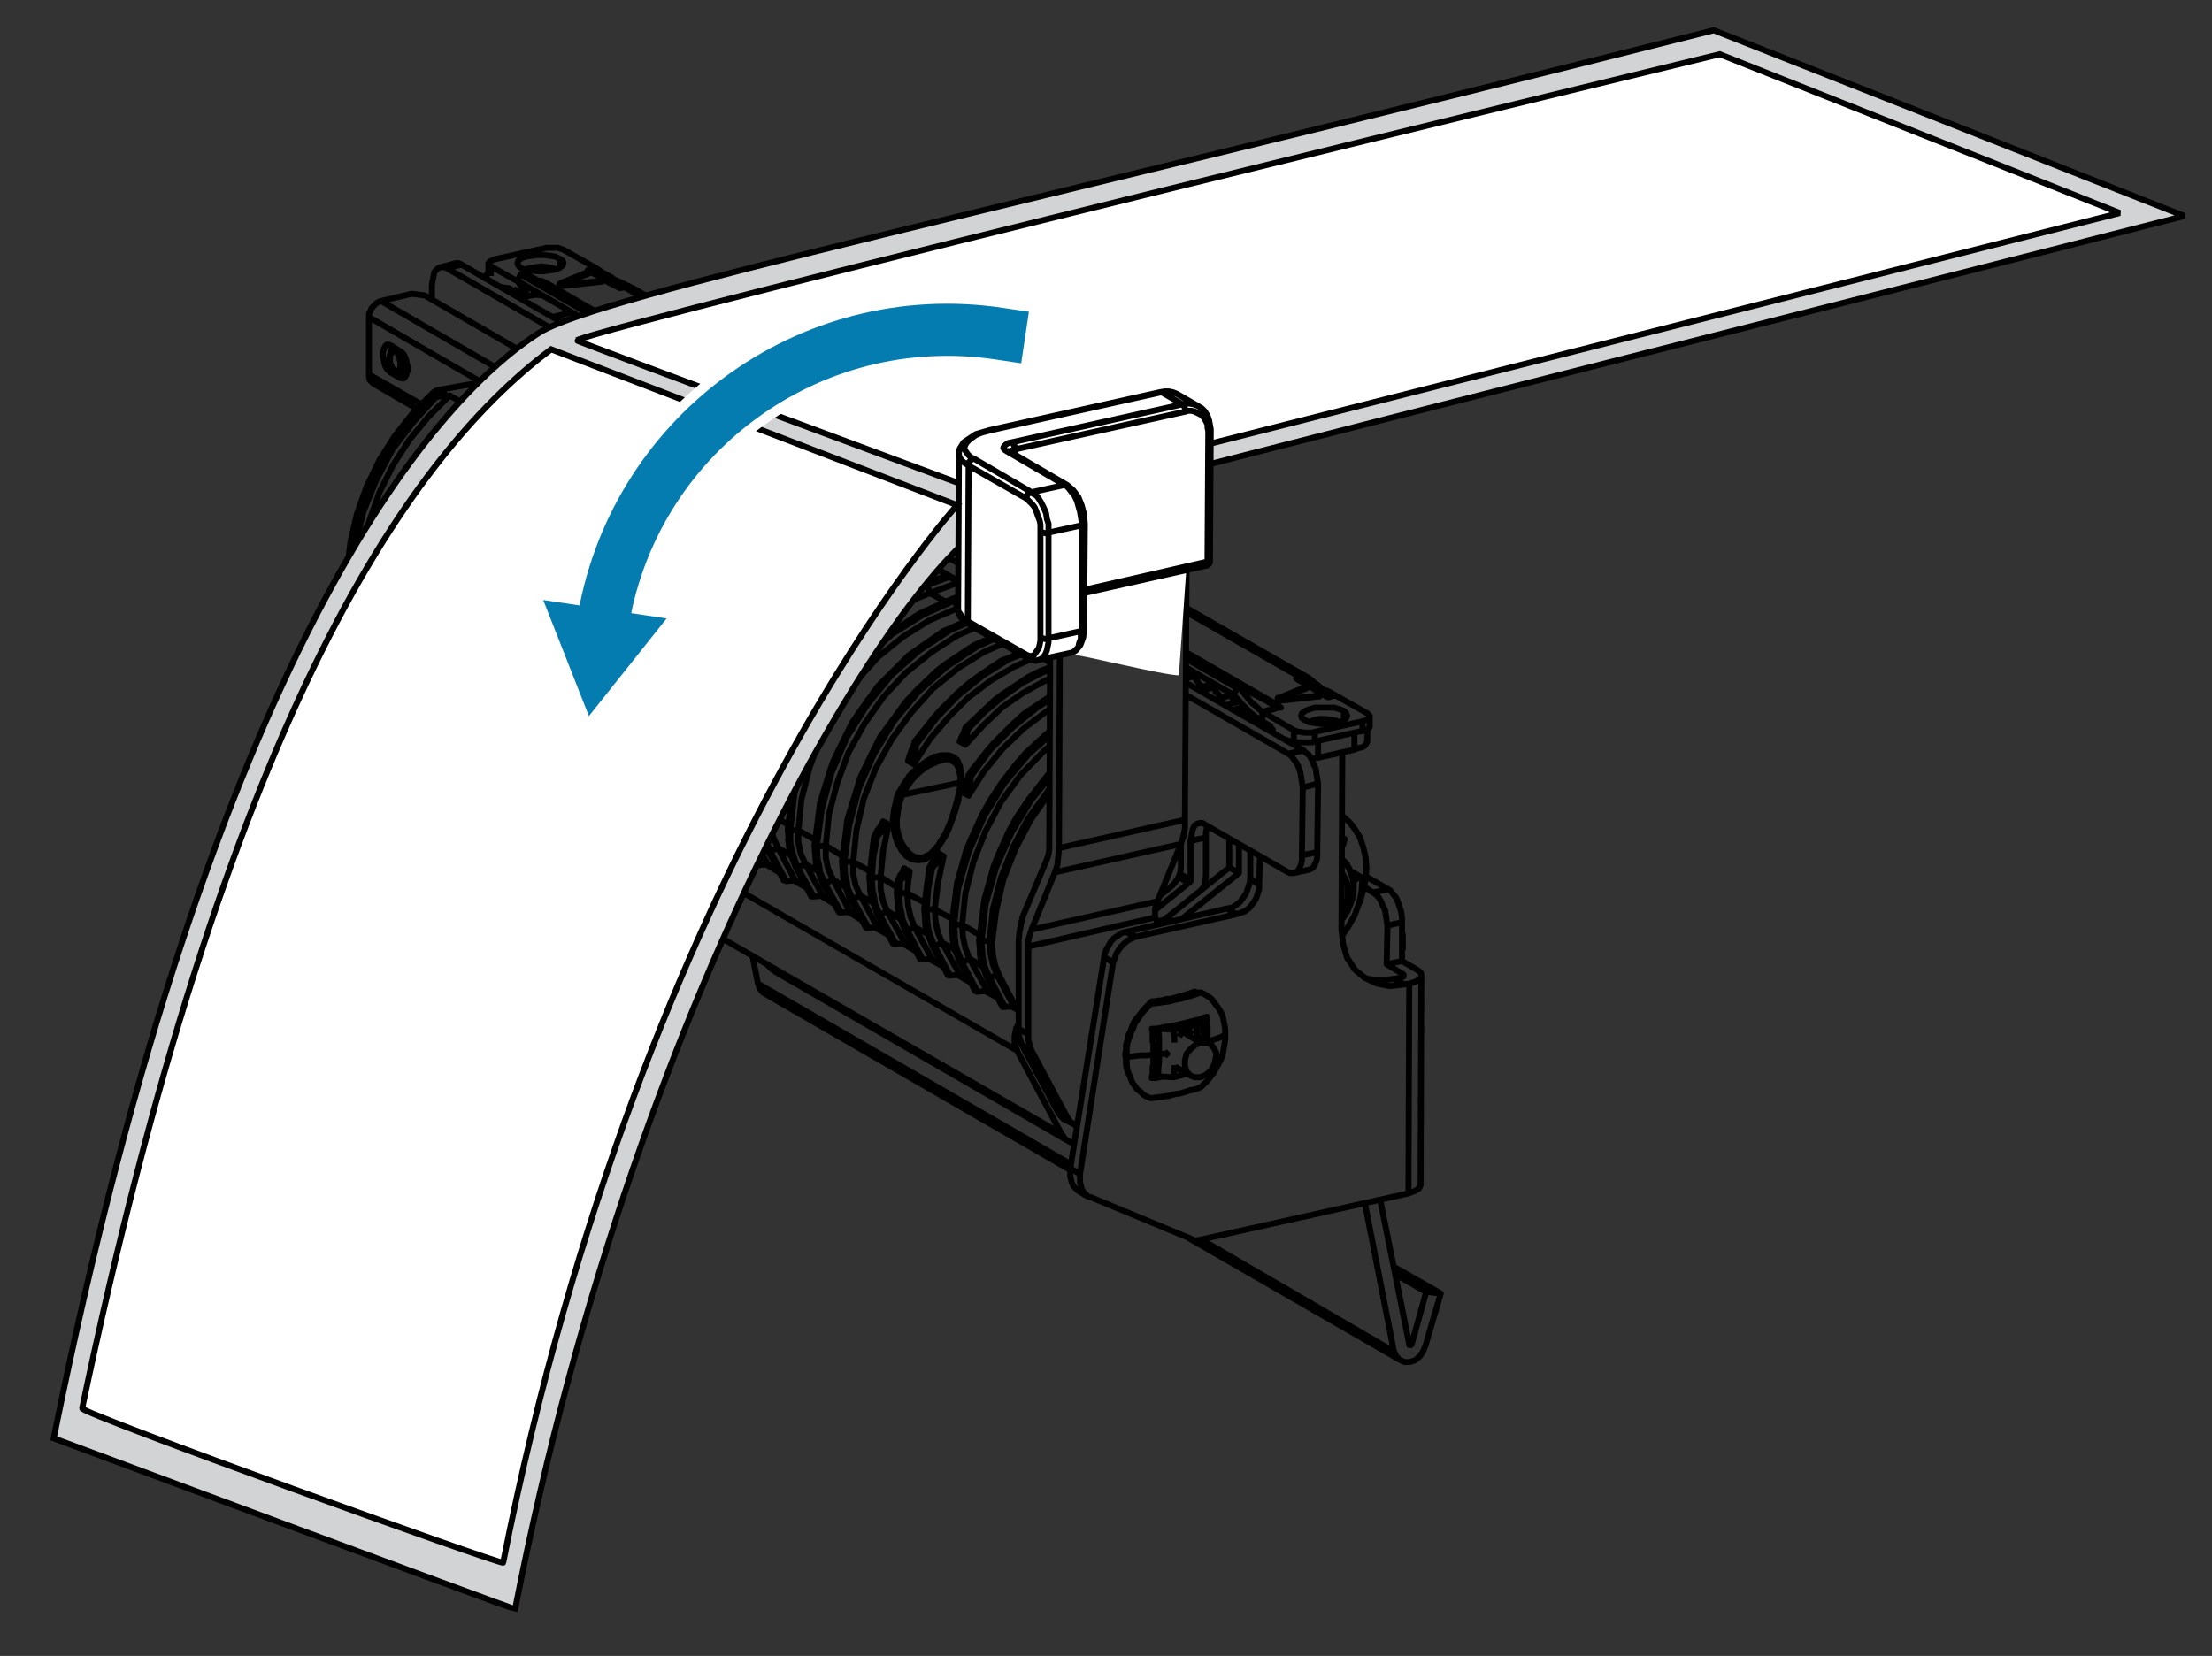 <?xml version="1.0" encoding="utf-8"?>
<!-- Generator: Adobe Illustrator 26.3.1, SVG Export Plug-In . SVG Version: 6.00 Build 0)  -->
<!DOCTYPE svg PUBLIC "-//W3C//DTD SVG 1.1//EN" "http://www.w3.org/Graphics/SVG/1.1/DTD/svg11.dtd">
<svg version="1.1" id="Layer_1" xmlns:x="http://ns.adobe.com/Extensibility/1.0/" xmlns:i="http://ns.adobe.com/AdobeIllustrator/10.0/" xmlns:graph="http://ns.adobe.com/Graphs/1.0/"
	 xmlns="http://www.w3.org/2000/svg" xmlns:xlink="http://www.w3.org/1999/xlink" x="0px" y="0px" width="184.546px"
	 height="138.182px" viewBox="0 0 184.546 138.182" style="enable-background:new 0 0 184.546 138.182;" xml:space="preserve">
<rect x="0" y="0" width="184.546" height="138.182" fill="#333333" stroke="none"/>
<style type="text/css">
	.st0{fill:none;stroke:#000000;stroke-width:0.5;stroke-linejoin:round;stroke-miterlimit:2.613;}
	.st1{fill-rule:evenodd;clip-rule:evenodd;fill:#D1D3D4;stroke:#000000;stroke-width:0.5;stroke-miterlimit:2.613;}
	.st2{fill-rule:evenodd;clip-rule:evenodd;fill:#FFFFFF;stroke:#000000;stroke-width:0.5;stroke-miterlimit:2.613;}
	.st3{fill:#FFFFFF;}
	.st4{fill:none;stroke:#FFFFFF;stroke-width:6;stroke-linecap:square;stroke-linejoin:bevel;}
	.st5{fill:none;stroke:#057CB0;stroke-width:4.35;stroke-linecap:square;stroke-linejoin:bevel;}
	.st6{fill:#057CB0;}
</style>
<path class="st0" d="M39.671,31.987h0.067h0.135 M45.731,55.35l0.135,0.068l0.134,0.135h0.202l-0.135,0.941v0.943
	h-0.74l0.067-0.539v-0.606l0.27-0.202l0.27-0.269l0.269-0.27l-0.269-0.068L45.731,55.35l-0.202,0.27
	l-0.135,0.337l-0.135,0.27l-0.067,0.067v0.066l-0.067,1.011h0.067l0.067,0.067h0.067l0.067,1.077l0.135,0.538
	l0.067,0.539l0.403,0.943l0.606-0.338l1.482,2.694 M45.192,56.36v0.068h0.067h0.067l0.067-0.068v-0.066
	 M75.829,72.723l-0.135-0.068l-0.135-0.066l-0.135-0.135 M58.389,36.161l-1.75,0.606 M62.967,38.854l-1.75,0.539
	 M65.256,40.133l-1.75,0.606 M74.347,45.454l-1.684,0.538 M78.925,48.079l-1.684,0.539 M60.678,37.508l-1.75,0.606
	 M79.935,49.83l-0.471,0.135 M67.546,41.481l-1.751,0.606 M72.058,44.106l-1.684,0.607 M69.768,42.76l-1.683,0.606
	 M76.636,46.733l-1.684,0.605 M56.1,34.882l-1.751,0.606 M38.459,55.081l0.539,1.481l-0.404-1.01v-0.068
	 M38.391,53.465l0.135,1.077 M38.391,54.139v0.336l0.067,0.607l-0.134-1.684 M29.302,49.762l0.538,1.481
	l-0.404-1.011 M29.235,48.213l0.201,1.078 M29.235,48.887v0.336l0.067,0.539l-0.135-1.616 M36.169,53.735
	l0.539,1.482l-0.404-1.011 M36.102,52.119l0.135,1.145 M36.102,52.86v0.27l0.067,0.606l-0.135-1.684
	 M74.953,76.157l0.539,1.48l-0.337-1.01V76.56 M74.953,74.54l0.135,1.145 M74.885,75.281v0.27l0.067,0.607
	l-0.135-1.684 M72.663,74.809l0.538,1.482l-0.337-1.011 M72.663,73.26l0.135,1.078 M72.596,73.934v0.337
	l0.067,0.538l-0.135-1.615 M33.88,52.456l0.539,1.414l-0.404-1.01 M33.813,50.839l0.135,1.077 M33.813,51.512
	V51.85l0.067,0.606l-0.135-1.684 M42.97,57.708l0.539,1.48l-0.337-1.01v-0.066 M42.97,56.091l0.135,1.145
	 M42.903,56.833l0.067,0.27v0.606l-0.135-1.684 M70.374,73.53l0.538,1.482l-0.337-1.011V73.934 M70.374,71.915
	l0.135,1.145 M70.307,72.655l0.067,0.27v0.605l-0.135-1.683 M49.838,61.68l0.538,1.414l-0.337-1.01
	 M49.838,60.064l0.134,1.077 M49.771,60.737v0.337l0.067,0.606l-0.135-1.684 M47.549,60.333l0.538,1.482
	l-0.337-1.01v-0.068 M47.549,58.717l0.134,1.145 M47.482,59.458v0.27l0.067,0.606l-0.135-1.683 M58.996,66.932
	l0.538,1.48l-0.404-1.01v-0.067 M58.928,65.316l0.134,1.145 M58.928,66.056v0.27l0.067,0.607l-0.135-1.684
	 M45.259,58.987l0.539,1.48l-0.337-1.01 M45.259,57.438l0.135,1.077 M45.192,58.112v0.336l0.067,0.539
	l-0.135-1.616 M63.574,69.557l0.539,1.482l-0.404-1.011v-0.067 M63.506,67.942l0.135,1.145 M63.506,68.682v0.27
	l0.067,0.606l-0.135-1.683 M65.863,70.905l0.539,1.48l-0.404-1.01v-0.067 M65.795,69.287l0.135,1.078
	 M65.728,69.961l0.067,0.337l0.067,0.606l-0.135-1.684 M56.706,65.584l0.538,1.482l-0.404-1.011 M56.639,63.969
	l0.201,1.145 M56.639,64.709v0.337l0.067,0.538l-0.135-1.615 M52.127,62.959l0.538,1.48l-0.337-1.01h-0.067
	 M52.127,61.343l0.134,1.145 M54.416,64.305l0.539,1.482l-0.404-1.01v-0.068 M54.349,62.69l0.202,1.145
	 M54.349,63.43v0.27l0.067,0.605l-0.135-1.683 M61.285,68.211l0.538,1.48l-0.404-1.01 M61.217,66.662
	l0.135,1.077 M61.217,67.335v0.337l0.067,0.539l-0.135-1.616 M77.242,77.502l0.539,1.414l-0.337-1.01h-0.067
	 M77.242,75.887l0.135,1.076 M77.174,76.56v0.337l0.067,0.606l-0.135-1.684 M40.748,56.36l0.472,1.482
	l-0.337-1.01 M40.68,54.745l0.135,1.145 M40.613,55.485l0.067,0.338l0.067,0.537l-0.201-1.615 M31.591,51.109
	l0.538,1.482l-0.403-1.01v-0.068 M31.524,49.493l0.202,1.145 M31.524,50.233v0.27l0.067,0.606l-0.135-1.683
	 M81.821,80.128l0.538,1.481L81.956,80.6v-0.067 M81.753,78.513l0.202,1.145 M81.753,79.186v0.337l0.067,0.606
	l-0.135-1.683 M68.085,72.184l0.538,1.48l-0.337-1.01 M68.085,70.568l0.135,1.145 M68.018,71.308l0.067,0.337v0.539
	l-0.135-1.616 M79.532,78.783l0.538,1.48l-0.403-1.01 M79.532,77.166l0.135,1.145 M79.464,77.907v0.27
	l0.067,0.607l-0.135-1.685 M78.79,69.692l-0.538,0.876l-0.606,0.673l-0.674,0.337 M79.262,68.682l-0.472,1.078
	 M75.087,66.258l-0.135-0.067l-0.135,0.337l-0.067,0.404l-0.135,0.471l-0.067,0.472l-0.067,0.606l0.067,0.606
	l0.135,0.674l0.202,0.606l0.337,0.605l0.404,0.472l0.471,0.27l0.539,0.067l0.538-0.067l0.472-0.337l0.472-0.471
	l0.403-0.606l0.337-0.538l0.27-0.539l0.202-0.539h-0.067l0.337-1.01l0.269-0.942l0.202-0.942l0.067-0.876
	l-0.135-0.741l-0.269-0.538 M48.895,52.523l0.539-1.077 M48.962,52.456l-0.607,0.875l-0.606,0.674l-0.673,0.336
	 M49.434,51.446l0.337-1.01l0.269-1.01l0.135-0.876l0.067-0.876l-0.067-0.74l-0.336-0.539 M47.75,54.004h-0.067
	 M79.734,63.7l-0.472-0.336h-0.674 M79.33,68.682l0.202-0.539l0.202-0.606l0.067-0.27l0.134-0.404l0.135-0.808
	l0.135-0.808v-0.74l-0.135-0.607l-0.202-0.472l-0.336-0.27l-0.404-0.135h-0.539l-0.673,0.135l-0.674,0.404
	l-0.74,0.539l-0.673,0.674l-0.067,0.134l-0.404,0.606l-0.404,0.673l0.067,0.067h0.067l0.067,0.067h0.135
	l-0.135,0.337L75.02,67.067l-0.067,0.403l-0.067,0.472l-0.067,0.471v0.607l0.135,0.606l0.202,0.606l0.337,0.539
	l0.404,0.471l0.403,0.27l0.471,0.067l0.404-0.067 M49.905,46.463l-0.538-0.337h-0.674 M38.19,57.708l-1.279-2.491
	l-0.135,0.067h-0.067v-0.067l1.279,2.424l0.135,0.067H38.19l0.74-0.067l0.875,0.472 M72.461,77.436l-1.347-2.424
	l-0.067,0.066l-0.067-0.066h-0.067l1.347,2.424h0.067H72.461l0.74-0.068l0.876,0.539 M32.062,53.667l-0.74,0.067
	h-0.067H31.187l-0.067-0.067l-1.279-2.424v0.067h0.067h0.135l-0.404-0.943l-0.135-0.538l-0.067-0.538l-0.067-1.078
	h-0.134l-0.067-0.067l0.403-3.299l0.606-2.222l0.337-1.01l0.673-1.684l0.741-1.482l0.673-1.01l1.279-1.818
	v-0.067 M51.858,65.584l-1.279-2.424h-0.067h-0.067l-0.067-0.066l1.279,2.424l0.067,0.066h0.067H51.858
	l0.808-0.066 M67.883,74.809l-1.347-2.424h-0.067h-0.067l1.279,2.424h0.067H67.883l0.74-0.066l0.875,0.538
	 M47.347,62.959l-1.348-2.424h-0.066h-0.067l-0.067-0.068l1.347,2.425v0.067h0.067H47.347l0.74-0.067l0.875,0.538
	 M59.466,69.491l-0.74,0.066h-0.067h-0.067l-0.067-0.066l-1.279-2.424v0.067h0.067h0.135l-0.404-0.942
	l-0.135-0.538l-0.067-0.539l-0.067-1.078l-0.134-0.066h-0.067l0.471-3.502 M64.92,72.655l-0.875-0.539l-0.741,0.068
	h-0.067h-0.067l-0.067-0.068l-1.279-2.424v0.068h0.067h0.135l-0.404-0.943l-0.135-0.539l-0.134-0.538v-1.077h-0.135
	l-0.067-0.067l0.403-3.501 M83.84,84.034l-1.279-2.424h-0.135h-0.067l1.28,2.424h0.066h0.067H83.84l0.74-0.067
	l0.202,0.135 M33.611,55.014l-1.279-2.424l-0.135,0.066h-0.067v-0.066l1.279,2.424h0.067h0.067H33.611h0.741
	l0.875,0.471 M83.235,83.159l-0.876-0.471l-0.808,0.066h-0.067l-0.067-0.066h-0.067l-1.279-2.425v0.067h0.135h0.067
	l-0.404-1.01l-0.134-0.472l-0.067-0.538l-0.067-1.145h-0.067h-0.135v-0.068l0.471-3.5 M75.559,45.924l1.817,1.077
	l-0.674-0.269h-0.066h0.066l0.067,0.066h0.067l0.067,0.067 M76.232,63.767l0.067-0.538l0.067-0.539l0.067-0.539
	 M80.945,64.508l-0.067,0.066L80.81,64.643l-0.135,0.538l-0.201,0.472l-0.135,0.471L80.81,66.393l1.28-2.019
	l1.549-1.886l1.75-1.683l1.886-1.414l0.336-0.203 M81.012,64.778v-0.068V64.643v-0.068v-0.066h-0.067l2.088-2.627
	l1.347-1.346l1.01-0.943l1.01-0.673l1.212-0.808 M80.81,66.393l0.067-0.539l0.067-0.538l0.067-0.538l1.616-2.223
	l1.885-1.885l2.088-1.684l1.01-0.607 M51.118,49.291l0.067-0.539l0.067-0.607l0.067-0.538 M46.538,46.598
	l0.067-0.539l0.067-0.539l0.067-0.539v-0.066v-0.067v-0.067v-0.067h-0.067v0.067l-0.067,0.067v0.067l-0.202,0.471
	l-0.135,0.472l-0.202,0.472L46.538,46.598l1.347-2.021l1.549-1.886l1.684-1.683l1.885-1.414l1.953-1.145
	l2.02-0.875l1.347,0.808 M77.781,72.385l0.27-0.27l0.336-0.336l0.337-0.337 M73.202,69.76l0.337-0.338
	l0.27-0.269l0.337-0.337l-0.472-0.27l-0.202,0.404l-0.27,0.336l-0.202,0.404v0.068v0.066h-0.067h0.067v0.067
	h0.067l0.067-0.067L73.202,69.76l-0.337,1.75l-0.134,1.75l0.74-0.066l0.202-2.154l0.472-2.223 M44.451,51.647
	l-0.471-0.269l-0.202,0.403l-0.201,0.404l-0.27,0.337v0.067v0.066v0.068h0.067h0.067v-0.068h0.067l-0.27,1.684
	l-0.202,1.751h0.74l0.202-2.222L44.451,51.647l-0.336,0.337l-0.27,0.337l-0.336,0.336 M48.087,55.284l0.336-0.337
	l0.27-0.337l0.337-0.27l-0.472-0.27l-0.202,0.338l-0.269,0.403l-0.202,0.337v0.067v0.067h-0.067V55.35
	l-0.403,3.3l0.067,0.067h0.067h0.066l0.067,1.145l0.135,0.539l0.067,0.471l0.403,0.943l-0.066,0.066h-0.067
	l-0.067-0.066l1.279,2.424h0.067h0.067h0.067 M47.818,55.35h0.067v0.068l0.067-0.068l0.067-0.066h0.067l-0.337,1.75
	l-0.135,1.684h0.673l0.27-2.223l0.472-2.154 M34.083,52.926l-1.145-0.605l-0.606,0.27l-0.403-0.943l-0.135-0.471
	l-0.067-0.539l-0.067-1.145h-0.135h-0.067v-0.066l0.404-3.232l0.606-2.223l0.337-1.076l0.673-1.617l0.741-1.48
	l0.673-1.078l1.279-1.818 M79.262,81.408h-0.067h-0.067L79.06,81.34l-1.279-2.424l0.067,0.067h0.067h0.067
	l-0.404-0.942l-0.135-0.539l-0.067-0.539l-0.067-1.076h-0.067l-0.067-0.068h-0.067l0.404-3.365 M73.202,77.368
	l-1.413-2.625l-0.674,0.27l-0.404-0.943l-0.067-0.539l-0.134-0.471l-0.067-1.145h-0.067h-0.067l-0.067-0.067
	l0.471-3.501 M42.768,60.333h-0.135l-0.067-0.066l-1.347-2.424l0.067,0.066h0.067h0.067l-0.404-0.941l-0.067-0.539
	l-0.135-0.539l-0.067-1.077l-0.067-0.067h-0.067h-0.067l0.471-3.568 M51.993,61.276l0.135,1.684l-0.067-0.539v-0.336
	 M58.726,69.557l-1.279-2.424l0.606-0.336l-0.337-0.875l-0.201-0.943l-0.067-1.01l1.482,0.875 M66.334,73.463
	l-0.741,0.066l-0.067-0.066h-0.135l-1.278-2.424v0.066h0.067l0.067-0.066l-0.337-0.943l-0.135-0.471l-0.135-0.539
	v-1.145h-0.135h-0.067v-0.067l0.404-3.501 M52.06,60.871l-1.481-0.808l0.337-2.626l0.606-2.626l1.01-2.559
	l1.347-2.424l1.549-2.222l1.886-2.02l2.019-1.684l2.222-1.348l2.29-1.01l-0.202-0.673l-2.693,1.212l-2.491,1.615
	l-2.356,2.088l-2.021,2.491l-1.684,2.761l-1.278,2.896l-0.876,3.097l-0.337,3.03h0.674l0.067,1.01l0.202,0.942
	l0.337,0.809l-0.606,0.336l-0.404-0.942l-0.135-0.538l-0.067-0.539l-0.067-1.077h-0.066l-0.067-0.067h-0.067
	l0.471-3.502 M61.015,70.836l-1.279-2.424l0.606-0.27l-0.337-0.875l-0.202-0.942l-0.067-1.01l1.481,0.808
	 M45.057,61.612l-1.347-2.424l0.674-0.269l-0.404-0.876l-0.202-0.941v-1.011l1.414,0.808 M35.9,56.36h-0.066
	h-0.067l-0.067-0.066l-1.279-2.424v0.067h0.066h0.135l-0.403-0.942l-0.135-0.539l-0.135-0.539v-1.077h-0.135
	l-0.067-0.067l0.404-3.299l0.605-2.223l0.337-1.01l0.674-1.615l0.74-1.549l0.673-1.01l1.279-1.818v-0.067
	 M36.641,32.525l3.03-0.538h0.067L36.641,32.525L36.641,32.525z M57.245,35.42l-0.942-0.404l-1.818,0.606
	l0.202,0.673l1.347,0.741 M60.88,37.642l-0.067-0.067h-0.067l-0.067-0.067h0.067l0.606,0.27l-1.818-1.078
	 M73.269,44.645l-0.942-0.404l-0.067-0.066h-0.067l-0.067-0.068h-0.066h0.066l0.674,0.27l-1.818-1.077l-2.559,0.876
	l-2.289,1.01l-2.222,1.346l-2.021,1.684l-1.885,2.02l-1.616,2.223l-1.279,2.424l-1.01,2.559l-0.674,2.626
	l-0.269,2.626h-0.674h-0.135h-0.067v-0.067l0.472-3.501 M70.98,43.298l-0.942-0.403l-1.817,0.605l-0.067-0.067
	v-0.067h-0.067l-2.694,1.212l-0.403,0.202l-2.154,1.48l-0.674,0.539l-1.683,1.549l-0.876,1.01l-1.145,1.481
	l-1.01,1.482l-0.674,1.212l-0.942,2.087l-0.337,0.875l-0.74,2.627l-0.067,0.404l-0.067,0.672 M79.935,48.55
	l-0.74-0.404l-1.818,0.673l0.202,0.674l2.356-0.875 M66.402,40.672l-0.943-0.404l-1.817,0.607v-0.067l-0.067-0.067
	h-0.067l-2.693,1.212l-0.336,0.202l-2.223,1.481l-0.674,0.539l-1.615,1.548l-0.942,1.011l-1.145,1.413l-1.01,1.549
	l-0.674,1.212l-0.941,2.088l-0.337,0.875l-0.741,2.625l-0.067,0.404l-0.067,0.674 M77.848,47.271l-0.943-0.404
	l-1.817,0.607l0.202,0.673L77.848,47.271l1.818,1.077l-0.674-0.27h-0.067h0.067l0.067,0.067h0.135 M64.113,39.393
	l-0.943-0.471l-1.817,0.673v-0.135l-0.067-0.067h-0.067l-2.289,1.077l-0.539,0.202l-1.683,1.078l-0.943,0.74
	l-1.077,0.942l-1.347,1.279l-2.087,2.626 M61.823,38.046l-0.942-0.404l-1.818,0.606l0.202,0.673l1.348,0.741
	 M40.479,58.987l-1.347-2.424l0.673-0.27l1.077,0.606 M40.613,54.274l-1.413-0.809v1.01l0.202,0.943l0.403,0.875
	l1.414,2.626 M70.307,71.443l-1.414-0.875v1.01l0.201,0.942l0.404,0.875l1.414,2.693 M74.885,74.069l-1.414-0.875
	v1.01l0.202,1.01l0.337,0.809l1.482,2.693 M29.235,47.674l-0.27-0.135 M48.491,36.969l-8.618-4.982h-0.135
	l8.685,5.05 M36.035,33.199l-1.75,1.885l-0.404,0.539l2.289-2.559 M29.571,44.847l-0.067,0.538l-0.067,0.741
	 M36.371,33.131h-0.067h-0.067h-0.067v-0.067l0.067-0.067l0.27-0.067l0.27-0.067l0.269-0.134l-0.403-0.202
	h-0.067l-0.135,0.067h-0.067l-0.067,0.067l-0.135,0.067l-1.684,1.683l-1.548,1.953l-1.279,2.02l-1.077,2.222
	l-0.809,2.29l-0.538,2.355l-0.27,2.289l0.067,1.011l0.202,0.942l0.067,0.135 M40.613,35.825l-1.75,1.885
	l-0.404,0.539l2.222-2.559 M43.24,37.104h-0.067h-0.067l-0.067-0.067h-0.067h0.067l0.067-0.067l0.27-0.067
	l0.27-0.067l0.269-0.135l-1.817-1.01h-0.404l-0.337,0.067h-0.404l-1.952,2.087l-1.684,2.289l-1.347,2.558
	l-1.077,2.693l-0.673,2.693l-0.27,2.761h0.673l0.067,1.011l0.202,0.942L35.227,53.6l-0.606,0.337l1.279,2.423
	l0.741-0.066 M34.15,47.473l-0.067,0.539l-0.135,0.74 M40.95,35.757h-0.067h-0.067h-0.067h-0.067v-0.067h0.067
	h0.067l0.27-0.135l0.27-0.067l0.27-0.067l-1.818-1.077 M42.903,37.104l-1.751,1.953l-0.472,0.471l2.29-2.491
	 M38.325,52.995l-1.414-0.876l0.269-2.356l0.539-2.424l0.808-2.357l1.145-2.221l1.346-2.155l1.616-1.885
	l1.751-1.75l-0.404,0.067H43.644l-0.404,0.067l-1.953,2.019l-1.683,2.357l-1.347,2.559l-1.078,2.625l-0.673,2.762
	l-0.27,2.692h0.674l0.067,1.011l0.201,0.942l0.337,0.876l1.414,2.693 M36.439,48.819l-0.067,0.473l-0.135,0.74
	 M45.192,38.451l-1.75,1.952l-0.472,0.472l2.289-2.559h0.067l0.337-0.135l0.27-0.067l0.269-0.067l-1.817-1.077
	 M43.038,40.874h-0.067l-1.212,1.817L41.084,43.77l-0.74,1.48l-0.673,1.616l-0.337,1.011l-0.606,2.222
	l-0.403,3.299l0.066,0.067h0.135v1.077l0.135,0.539l0.135,0.538l0.337,0.943h-0.067h-0.067l1.279,2.424h0.067
	h0.135l0.74-0.067l0.876,0.538 M38.728,50.099l-0.135,0.538l-0.067,0.741 M45.529,38.383h-0.067H45.394h-0.067
	h-0.067v-0.067 M38.325,34.478l-1.751,1.953l-0.404,0.471l2.289-2.491 M31.861,46.194l-0.067,0.471l-0.067,0.741
	 M38.661,34.478h-0.067h-0.067l-0.067-0.067v-0.067h0.067l0.27-0.067l0.27-0.135l0.27-0.067l-1.818-1.077
	 M82.359,82.688l-1.481-2.694l-0.606,0.337l1.279,2.424 M77.781,80.061l-1.481-2.693l-0.606,0.27l1.278,2.424
	H77.781l0.875,0.472 M34.352,55.014l-1.414-2.693l-0.337-0.875l-0.202-0.943l-0.067-1.01l1.481,0.809 M43.509,60.266
	l-1.414-2.693l-0.404-0.875l-0.202-0.943v-1.01l-0.741,0.067l0.404-3.097l0.809-3.03l1.279-2.963l1.683-2.693
	l2.021-2.491l2.357-2.087l2.559-1.684l2.626-1.145v-0.135h-0.067h-0.067l-2.693,1.212l-0.336,0.135l-2.155,1.549
	l-0.741,0.471l-1.615,1.616l-0.942,0.942l-1.078,1.482l-1.077,1.548l-0.606,1.212l-1.01,2.088l-0.27,0.808
	l-0.808,2.626l-0.067,0.471l-0.067,0.674 M57.245,68.143l-1.482-2.625l-0.605,0.27l1.279,2.424 M61.755,70.836
	l-1.413-2.693l1.144,0.607 M54.956,66.864l-1.481-2.693l-0.337-0.875L52.935,62.353l-0.067-1.01l1.482,0.875
	 M68.624,74.743l-1.414-2.627l-0.404-0.875l-0.201-0.942v-1.011h-0.674l0.337-3.029l0.808-3.098l1.279-2.894
	l1.684-2.761l2.087-2.491l2.289-2.088l2.559-1.615l2.694-1.212l-0.067-0.067l-0.067-0.067h-0.067L76.77,51.176
	l-0.336,0.202l-2.154,1.481l-0.741,0.538l-1.615,1.549l-0.943,1.01l-1.077,1.414l-1.077,1.549l-0.605,1.212
	l-1.011,2.087l-0.27,0.876l-0.808,2.625l-0.067,0.404l-0.067,0.674 M84.581,83.966l-1.413-2.626l-0.337-0.875
	l-0.202-0.942l-0.067-1.01l0.202,0.135 M31.322,53.735l-1.279-2.424l0.606-0.337l-0.336-0.875l-0.202-0.942
	l-0.067-1.011l-0.674,0.067l0.27-2.76l0.674-2.762l1.077-2.625l1.347-2.559l1.75-2.29l1.886-2.087l0.404-0.067
	h0.403l0.337-0.067l-1.75,1.75l-1.616,1.953l-1.347,2.087l-1.145,2.289l-0.809,2.289l-0.538,2.424l-0.27,2.356
	l1.482,0.876 M48.76,42.086l-0.538,0.605l-1.549,2.021 M46.673,44.712l2.087-2.626l1.347-1.279l1.078-1.01
	l0.942-0.674l1.683-1.077l0.539-0.269l2.29-1.01h0.067l0.066,0.067v0.067l-2.222,1.01l-2.223,1.346l-2.087,1.616
	l-1.818,1.952l-1.683,2.154 M43.307,52.657l-0.472,3.367l0.067,0.067h0.067h0.067l0.067,1.145l0.135,0.472
	l0.067,0.539l0.403,0.941l-0.066,0.068l-0.067-0.068h-0.067l1.346,2.424h0.067h0.135h0.741 M78.386,59.256h0.067
	l-0.538,0.606l-1.549,1.953 M76.367,61.881l2.087-2.625l1.348-1.348l1.076-0.941l0.943-0.674l1.684-1.145
	l0.538-0.202l0.942-0.404 M72.932,69.827l-0.403,3.367h0.067l0.067,0.066h0.067l0.067,1.078l0.134,0.539
	l0.067,0.538l0.404,0.942h-0.067H73.269l-0.067-0.066l1.279,2.424l0.067,0.067h0.067h0.135l0.741-0.067l0.875,0.538
	 M53.272,44.78l0.067-0.067l-0.539,0.606l-1.548,2.019 M50.646,49.022l0.135-0.539l0.202-0.471l0.202-0.473v-0.066
	v-0.067h0.067v-0.067h0.067v0.067v0.067v0.066v0.068l1.615-2.154l1.886-1.953l2.087-1.616l2.154-1.347l2.29-0.942
	l0.201,0.606l-2.019,0.875l-1.953,1.145l-1.885,1.414l-1.751,1.684l-1.482,1.885l-1.346,2.088L50.646,49.022
	L50.646,49.022z M82.965,61.881h0.067l-0.539,0.606l-1.549,1.952 M77.511,72.52l-0.202,1.549l-0.135,1.077
	 M87.005,56.091l-1.145,0.472 M80.675,60.602l1.348-1.279l1.077-1.01L80.675,60.602L80.675,60.602z M87.611,55.688
	l-0.74,0.269l-1.077,0.538l-0.606,0.404l-1.615,1.078l-0.472,0.336 M74.885,73.53l-0.067,0.943l0.067,0.066
	h0.067H75.02l0.067,1.145l0.135,0.538l0.067,0.472l0.404,0.942l-0.067,0.067H75.559l-0.067-0.067L76.77,80.061h0.067
	h0.067h0.067 M57.379,38.922l-1.212,0.539 M50.983,43.5l1.346-1.347l1.078-0.942L50.983,43.5L50.983,43.5z
	 M82.763,53.196l-1.414,0.606l-0.337,0.202l-2.222,1.48l-0.673,0.539l-1.616,1.549l-0.942,1.01l-1.078,1.481
	l-1.077,1.482l-0.606,1.212l-1.01,2.087l-0.27,0.875l-0.809,2.627l-0.067,0.403l-0.067,0.673 M82.898,53.331
	l-1.347,0.607l-2.559,1.683l-2.356,2.088l-2.021,2.424l-1.684,2.761l-1.278,2.896l-0.809,3.097l-0.403,3.03h0.74
	v1.01l0.202,0.942l0.404,0.876l1.076,0.606 M59.331,61.746l-0.471,3.502v0.067h0.067h0.134v1.145l0.135,0.472
	l0.135,0.538l0.404,0.942l-0.135,0.068l-0.067-0.068l1.279,2.424h0.067h0.067h0.067h0.74l0.876,0.472
	 M61.418,64.17l0.135-0.673v-0.403l0.809-2.627l0.27-0.875l1.01-2.087l0.674-1.212l1.009-1.549l1.078-1.414
	l0.942-1.01l1.683-1.549l0.674-0.539l2.155-1.48l0.336-0.202l2.761-1.212l0.067,0.067l0.067,0.067L72.394,48.685
	l-2.559,1.616l-2.289,2.087l-2.088,2.491l-1.683,2.693l-1.279,2.963l-0.809,3.029l-0.336,3.098h0.673l0.067,1.01
	l0.202,0.943l0.337,0.807l1.414,2.693 M72.327,44.241l-1.817,0.606l-0.067-0.067l-0.067-0.067l-2.693,1.212
	l-0.404,0.135l-2.154,1.549l-0.673,0.471l-1.684,1.616l-0.876,0.942l-1.145,1.481l-1.01,1.549l-0.674,1.212
	l-1.01,2.088l-0.27,0.875l-0.74,2.625l-0.067,0.404l-0.067,0.674 M87.543,64.508l-0.538,0.673l-1.145,1.481
	l-1.011,1.48l-0.673,1.213l-0.942,2.087l-0.337,0.876l-0.74,2.625l-0.067,0.404l-0.067,0.674 M69.768,44.981
	l-1.347-0.807l-0.201-0.674l-2.694,1.212l-2.491,1.683l-2.356,2.088l-2.019,2.424l-1.684,2.761l-1.279,2.896
	l-0.875,3.097l-0.337,3.03l0.067,1.145l0.067,0.471l0.135,0.539l0.404,0.943l-0.135,0.067l-0.067-0.067
	l1.279,2.424h0.067h0.067h0.067l0.808-0.068l0.875,0.539 M80.541,51.85L79.06,52.523l-0.337,0.134l-2.222,1.549
	l-0.673,0.472l-1.616,1.616l-0.943,0.942l-1.077,1.481l-1.077,1.549l-0.606,1.212l-1.011,2.087l-0.27,0.809
	l-0.808,2.625l-0.067,0.472l-0.067,0.673 M80.675,51.984l-1.413,0.607l-2.56,1.684l-2.356,2.086l-2.021,2.492
	l-1.684,2.693l-1.279,2.963l-0.808,3.029l-0.403,3.098l0.067,1.077l0.134,0.538l0.067,0.539l0.404,0.942h-0.067
	h-0.067l-0.067-0.067l1.347,2.424l0.067,0.068h0.135l0.74-0.068l0.876,0.472 M68.421,66.999l-0.471,3.569h0.067
	h0.067l0.067,0.067l0.74-0.067l0.269-2.626l0.674-2.558l0.942-2.559l1.347-2.424l1.616-2.289l1.818-1.953
	l2.087-1.684l2.155-1.414l1.548-0.673"/>
<path class="st0" d="M67.749,41.616l-1.818,0.605l-0.067-0.135h-0.067l-2.693,1.212l-0.403,0.135l-2.154,1.481
	l-0.674,0.539l-1.616,1.615l-0.942,0.943l-1.145,1.48l-1.01,1.549l-0.674,1.212l-0.942,2.087l-0.337,0.809
	l-0.741,2.625l-0.067,0.473l-0.067,0.673 M52.463,57.774l-0.471,3.502v0.067h0.135h0.066h0.674l0.337-2.626
	l0.605-2.626L54.821,53.6l1.279-2.491l1.615-2.222l1.886-1.953l2.02-1.75l2.223-1.348l2.289-0.941l-0.202-0.674
	l-2.693,1.145l-2.491,1.684l-2.357,2.087L56.37,49.56l-1.684,2.761l-1.279,2.963l-0.876,3.029l-0.337,3.03
	l0.067,1.145l0.067,0.538l0.135,0.472l0.404,1.011h-0.067h-0.135v-0.068l1.279,2.424h0.067l0.067,0.068h0.067
	l0.809-0.068l0.875,0.472 M87.611,61.006l-0.336,0.27l-1.684,1.549l-0.876,1.01l-1.144,1.482l-1.011,1.548
	l-0.673,1.213l-0.943,2.087l-0.337,0.808l-0.74,2.627l-0.066,0.471l-0.067,0.674 M87.611,61.343l-1.817,1.616
	l-2.021,2.424l-1.683,2.76L80.81,71.106l-0.875,3.03l-0.336,3.03h0.673l0.067,1.01l0.202,0.942l0.336,0.875
	l1.145,0.674 M70.038,42.895h-0.067l-0.067-0.068h-0.067v-0.066H69.768h0.067v0.066l0.674,0.202l-1.818-1.01
	l-2.559,0.876l1.347,0.74 M65.19,42.356l-1.347-0.809l2.559-0.875l1.818,1.078l-0.674-0.27l0.067,0.066h0.067
	l0.067,0.068l0.942,0.403 M72.058,46.26L70.71,45.52l2.559-0.875l1.818,1.01l-0.674-0.201h-0.066h0.066h0.067
	l0.067,0.066h0.067l-1.817,0.606l0.201,0.673l2.559-0.875L74.616,45.52 M79.935,50.032l-0.269,0.067l0.201,0.673
	l0.067,0.067 M56.302,35.017l-0.067-0.067h-0.067v-0.067h-0.067h0.067l0.673,0.27l-1.683-0.943l-2.56,0.808
	 M45.124,48.954l-0.135,0.338l-0.135,0.403l-0.135,0.472l-0.067,0.471v0.539V51.85l0.135,0.673l0.202,0.606
	l0.337,0.606l0.472,0.471l0.471,0.27l0.472,0.067l0.539-0.134l0.471-0.27L48.222,53.6l0.403-0.539l0.337-0.538
	l0.27-0.539l0.202-0.538l0.202-0.539l0.202-0.606l0.134-0.27l0.067-0.404l0.202-0.809l0.067-0.807v-0.741
	l-0.067-0.606l-0.27-0.471l-0.336-0.27l-0.404-0.135h-0.539l-0.605,0.135l-0.74,0.404l-0.741,0.538l-0.673,0.673
	l-0.067,0.135l-0.404,0.606L45.124,48.954l0.067,0.068h0.135l0.067,0.066l-0.135,0.338l-0.067,0.336l-0.135,0.471
	l-0.067,0.404l-0.067,0.539l0.067,0.606l0.067,0.606l0.202,0.607l0.337,0.538l0.403,0.472l0.472,0.27l0.472,0.066
	l0.337-0.135 M56.639,63.498l-1.481-0.808l0.067,1.01l0.201,0.943l0.337,0.875l1.145,0.606 M42.095,35.69
	l-1.751,1.683l-1.616,1.953l-1.347,2.087l-1.145,2.289l-0.808,2.357l-0.539,2.357l-0.27,2.424l1.414,0.808
	 M53.81,35.757l-1.212-0.741l-2.087,0.808l-1.953,1.145l-1.885,1.347 M87.611,55.284l-0.471-0.27 M79.464,76.695
	l-1.481-0.808l0.067,1.01l0.202,0.942l0.336,0.809l-0.605,0.336l1.279,2.424l0.808-0.067 M77.579,72.319
	l0.202-0.404l0.202-0.337l0.27-0.403l0.471,0.269l-0.471,2.222l-0.27,2.223H77.309l0.135-1.751l0.337-1.751
	l-0.067,0.068H77.646V72.52h-0.067h-0.067v-0.066v-0.068h0.067V72.319L77.579,72.319z M77.174,75.348l-1.48-0.809
	l0.067,1.011l0.202,0.942l0.336,0.875l1.145,0.607 M62.901,41.009l-1.348-0.808l2.56-0.809l1.817,1.01
	l-0.606-0.27h-0.067v0.068h0.067h0.067l0.067,0.066 M49.771,59.592l-1.482-0.875l0.067,1.01l0.202,0.943
	l0.337,0.875l1.481,2.693 M47.482,58.246l-1.415-0.809v0.942l0.202,1.011l0.337,0.807l1.145,0.674 M78.79,63.364
	l-0.606,0.201l-0.741,0.337L76.77,64.374l-0.673,0.673l-0.471,0.673l-0.337,0.606l4.78-1.01 M48.895,46.126
	l-0.607,0.134l-0.673,0.338l-0.74,0.538L46.269,47.809l-0.538,0.674l-0.337,0.605l4.848-1.01 M77.579,71.308
	l0.067-0.067 M52.329,63.498l-1.144-0.673l1.48,2.693l0.876,0.538 M43.172,58.246l-1.077-0.674l-0.674,0.336
	l1.347,2.424l0.741-0.066l0.875,0.471 M45.461,59.526l-1.077-0.606l1.414,2.692l0.875,0.473 M54.619,64.844
	l-1.145-0.674l-0.607,0.338l1.279,2.424 M50.039,62.151l-1.145-0.605l-0.607,0.27l1.28,2.424h0.808l0.876,0.471
	 M59.197,67.47l-1.145-0.673l1.414,2.693l0.876,0.538 M38.593,55.62l-1.077-0.673l-0.606,0.27l-0.404-0.942
	l-0.135-0.472l-0.135-0.538v-1.145H36.102h-0.067v-0.067l0.404-3.232l0.606-2.221l0.337-1.078l0.674-1.615
	l0.74-1.482l0.674-1.01l1.211-1.885h0.067 M63.709,70.096l-1.077-0.674l-0.606,0.338l1.279,2.424 M65.998,71.375
	L64.92,70.77l1.414,2.693l0.875,0.471 M70.576,74.069l-1.077-0.674l-0.673,0.337l1.347,2.425 M68.287,72.723
	l-1.077-0.607l-0.673,0.27l-0.337-0.942l-0.135-0.538l-0.135-0.539v-1.078h-0.135l-0.067-0.066l0.404-3.502
	 M75.155,76.695l-1.145-0.673l-0.606,0.336l1.347,2.425 M36.304,54.274L35.227,53.6l1.414,2.693l0.875,0.539
	 M79.734,79.321l-1.145-0.673l1.482,2.692l0.875,0.539 M83.37,81.408l-0.202-0.067l-0.606,0.27l-0.403-0.942
	l-0.135-0.539l-0.067-0.471l-0.067-1.145h-0.135l-0.067-0.067l0.472-3.502 M31.793,51.647l-1.145-0.673l1.414,2.693
	l0.876,0.538 M36.709,36.498l-1.684,2.356l-1.347,2.492l-1.077,2.693l-0.673,2.76l-0.27,2.693h0.673l0.27-2.356
	l0.539-2.424l0.808-2.357l1.145-2.289l1.347-2.088l1.616-1.952l1.75-1.684l-0.336,0.067h-0.404l-0.404,0.067
	L36.709,36.498L36.709,36.498z M46.269,38.316l-0.336,0.067h-0.404l-1.952,2.087l-1.684,2.356l-1.347,2.492
	l-1.077,2.693l-0.674,2.693l-0.27,2.76h0.674l0.202-2.424l0.606-2.357l0.808-2.356l1.145-2.289l1.347-2.088
	l1.548-1.953l1.818-1.683H46.269L46.269,38.316z M75.087,73.463l0.27-0.203l0.27-0.27l0.202-0.268h0.067
	l-0.135,0.941l-0.067,0.875H75.02l0.067-0.538V73.463L75.02,73.53h-0.067h-0.067v-0.066l0.067-0.068l0.135-0.336
	l0.202-0.27l0.135-0.336l0.202,0.135l0.27,0.135 M80.743,60.871l-0.067,0.404l-0.067,0.404l-0.066,0.471
	l1.481-1.615l1.549-1.482l1.75-1.211l1.818-1.01l0.471-0.203 M50.781,45.049l-0.135-0.135l-0.135-0.067
	l-0.135-0.135l0.135-0.337l0.202-0.404l0.135-0.336l0.067-0.067v-0.067h0.067h0.067v0.067v0.067v0.066
	 M53.407,41.211l0.471-0.337l1.616-1.077l0.607-0.404l1.077-0.539l1.751-0.741h0.067l0.066,0.067v0.067
	l-1.683,0.673l-1.751,0.942l-1.616,1.078l-1.549,1.347l-1.413,1.413l-0.067,0.473l-0.067,0.403l-0.135,0.472
	l1.48-1.684l1.616-1.414l1.751-1.279l1.818-1.01l1.817-0.741l2.559-0.875l1.818,1.077l-0.607-0.269h-0.067h0.067
	l0.067,0.067h0.067 M80.541,62.151l-0.202-0.135l-0.135-0.066l-0.135-0.068l0.135-0.336l0.202-0.404l0.135-0.404
	l0.066-0.066l0.067-0.068h0.067v0.068v0.066v0.068v0.066l1.415-1.48l1.548-1.279l1.616-1.145l1.684-0.876
	l0.606-0.202 M47.482,57.977l0.134-1.078l0.202-1.549 M85.996,55.014l-1.348,0.606l-1.952,1.145L80.81,58.178
	l-1.683,1.684l-1.549,1.818l-1.347,2.087l-0.471-0.27l0.135-0.472l0.201-0.538l0.202-0.472v-0.066v-0.068h0.067
	v-0.066l0.067,0.066v0.068v0.066v0.068v0.066l1.684-2.222l1.817-1.886l2.088-1.684l2.154-1.346l1.01-0.404
	 M72.663,72.52l0.067-1.077l0.201-1.616 M42.97,55.35l0.067-1.076l0.27-1.549 M81.753,78.041l-1.482-0.875
	l0.27-2.627l0.673-2.625l1.01-2.559l1.28-2.424l1.615-2.223l1.886-1.952l0.606-0.539 M72.596,72.723
	l-1.414-0.809l0.27-2.627l0.607-2.625l1.009-2.558l1.347-2.424l1.616-2.223l1.818-2.02l2.087-1.684l2.155-1.346
	l1.549-0.674 M42.903,55.62l-1.414-0.875l0.27-2.626l0.673-2.559l0.943-2.559l1.346-2.424l1.616-2.289
	l1.818-1.952l2.087-1.684l2.154-1.414l2.29-0.942l2.559-0.875l1.817,1.01l-0.606-0.202h-0.067v-0.067v0.067h0.067
	l0.067,0.067h0.067l-1.818,0.606l0.202,0.673l2.559-0.875l-0.942-0.404 M63.439,67.47l-1.414-0.808l0.27-2.627
	l0.673-2.625l1.011-2.559l1.278-2.424l1.616-2.223l1.818-2.019l2.087-1.684l2.222-1.346l2.29-1.011l1.347,0.741
	 M59.129,62.825l0.135-0.674l0.067-0.404l0.741-2.625l0.27-0.875l1.01-2.088l0.673-1.212l1.01-1.481l1.145-1.482
	l0.875-1.01l1.683-1.548l0.674-0.539l2.154-1.482l0.404-0.135l2.693-1.279l0.067,0.067l0.067,0.067l-2.693,1.212
	l-2.559,1.684l-2.29,2.087l-2.019,2.424l-1.751,2.761l-1.278,2.963l-0.809,3.029l-0.337,3.03h0.674l0.27-2.626
	l0.673-2.626l1.01-2.559l1.279-2.424l1.616-2.222l1.818-2.021l2.087-1.683l2.222-1.348l2.289-1.01l1.348,0.809
	 M65.728,68.817l-1.413-0.875l0.269-2.626l0.673-2.626l0.943-2.559l1.347-2.424l1.615-2.223l1.818-1.952l2.087-1.751
	l2.223-1.346l2.289-0.943l1.347,0.74 M63.709,65.45l0.067-0.606l0.067-0.471l0.808-2.627l0.27-0.807
	l1.01-2.088l0.674-1.212l1.01-1.549l1.077-1.482L69.633,53.6l1.616-1.549l0.741-0.539l2.154-1.48l0.336-0.135
	l2.761-1.279l0.067,0.067l0.067,0.134l-2.693,1.145l-2.559,1.683l-2.289,2.088l-2.087,2.424l-1.684,2.761
	l-1.279,2.962l-0.808,3.03l-0.337,3.03h0.674v1.01l0.202,0.942l0.403,0.876l-0.673,0.27l1.346,2.49
	 M65.256,47.674l-2.289,2.088l-2.019,2.491l-1.684,2.693l-1.279,2.962l-0.875,3.031l-0.337,3.096l0.674-0.066
	l0.269-2.559l0.674-2.626l1.01-2.559l1.279-2.424l1.616-2.29l1.886-1.952l2.02-1.683l2.222-1.414l2.289-0.943
	l-0.201-0.673l-2.693,1.145L65.256,47.674L65.256,47.674z M68.018,70.096l-1.414-0.809l0.269-2.625l0.674-2.627
	l0.942-2.558l1.347-2.425l1.616-2.221l1.817-2.021l2.088-1.683l2.154-1.348l2.356-1.01h0.067 M87.543,64.912
	l-1.481,1.818l-1.683,2.761l-1.279,2.894l-0.876,3.098l-0.336,3.03h0.673l0.27-2.626l0.674-2.627l1.009-2.559
	l1.28-2.424l1.616-2.222l0.134-0.202 M87.543,66.191l-1.548,2.222l-1.28,2.424l-1.01,2.559l-0.605,2.627
	l-0.337,2.626l0.067,1.01L83.033,80.6l0.337,0.808l1.413,2.693l0.202-0.067 M55.158,34.208l0.134,0.067
	L79.935,48.483 M96.769,74.743l1.076-0.876l0.27-0.337l0.203-0.336l0.135-0.337l0.066-0.403v-1.953"/>
<polyline class="st0" points="97.374,76.56 97.105,76.762 96.835,76.829 96.565,76.897 96.499,76.897 "/>
<polyline class="st0" points="84.985,85.852 84.985,86.324 85.12,86.794 85.254,87.199 "/>
<polyline class="st0" points="88.285,92.854 88.486,93.124 88.755,93.393 89.564,93.797 "/>
<polyline class="st0" points="31.389,59.996 31.591,60.266 31.861,60.536 32.668,61.006 "/>
<line class="st0" x1="105.858" y1="60.536" x2="105.724" y2="60.536"/>
<polyline class="st0" points="50.107,27.677 49.771,27.542 49.299,27.542 48.76,27.745 48.558,27.879 "/>
<line class="st0" x1="28.965" y1="55.418" x2="29.773" y2="55.889"/>
<polyline class="st0" points="29.773,52.456 29.369,52.86 29.033,53.331 28.831,53.87 28.763,54.409 28.763,54.947 
	28.965,55.418 31.389,59.996 32.197,60.467 29.773,55.889 29.571,55.418 29.571,54.879 29.638,54.34 
	29.84,53.802 30.177,53.264 30.581,52.86 30.648,52.791 "/>
<polyline class="st0" points="109.966,65.383 109.897,64.979 109.831,64.575 109.763,64.104 109.561,63.7 
	109.427,63.364 109.224,63.026 108.956,62.825 108.753,62.623 "/>
<polyline class="st0" points="38.526,22.089 38.257,21.954 38.055,21.954 36.776,22.291 "/>
<polyline class="st0" points="107.878,72.857 109.157,72.588 109.358,72.52 109.561,72.385 109.696,72.116 
	109.831,71.847 109.897,71.51 109.897,71.106 "/>
<polyline class="st0" points="100.606,69.894 100.606,69.491 100.673,69.154 100.808,68.952 "/>
<polyline class="st0" points="54.686,75.079 55.023,75.483 55.359,75.752 "/>
<line class="st0" x1="98.587" y1="76.695" x2="103.366" y2="72.857"/>
<polyline class="st0" points="102.559,72.385 97.374,76.56 97.845,76.897 "/>
<polyline class="st0" points="111.917,70.635 112.052,70.5 112.186,70.029 111.917,69.827 "/>
<polyline class="st0" points="111.985,78.041 112.456,77.368 112.995,76.426 113.399,75.348 113.6,74.338 
	113.669,73.26 "/>
<polyline class="st0" points="89.092,93.326 89.294,93.595 89.564,93.797 89.834,93.999 "/>
<polyline class="st0" points="85.793,86.324 85.793,86.794 85.928,87.266 86.062,87.67 85.254,87.199 88.285,92.854 
	89.092,93.326 86.062,87.67 "/>
<polyline class="st0" points="96.7,77.098 96.634,77.098 96.499,76.829 96.364,76.56 "/>
<polyline class="st0" points="32.197,60.467 32.399,60.737 32.668,61.006 33.005,61.141 33.341,61.208 "/>
<polyline class="st0" points="108.618,71.375 109.897,71.106 109.966,65.383 108.686,65.719 108.618,71.375 
	108.618,71.78 108.552,72.116 108.417,72.454 108.282,72.655 108.079,72.79 107.878,72.857 107.675,72.857 
	107.474,72.79 100.538,68.817 100.337,68.682 100.067,68.682 99.864,68.749 99.663,68.884 99.528,69.154 
	99.462,69.422 99.394,69.827 99.327,70.163 "/>
<polyline class="st0" points="99.327,73.463 99.327,73.53 99.259,73.598 99.192,73.665 "/>
<polyline class="st0" points="100.202,74.271 100.403,74.069 100.538,73.598 100.606,73.125 100.606,69.894 
	99.327,70.163 99.327,73.463 98.452,72.924 "/>
<polyline class="st0" points="30.245,52.051 29.773,52.456 30.581,52.86 "/>
<polyline class="st0" points="88.351,70.77 88.285,71.51 88.217,72.184 88.015,72.79 "/>
<polyline class="st0" points="98.519,70.433 98.722,69.827 98.856,69.154 98.856,68.412 "/>
<polyline class="st0" points="102.559,69.961 102.559,72.385 103.366,72.857 103.366,70.433 "/>
<polyline class="st0" points="108.686,65.719 108.618,65.249 108.552,64.844 108.483,64.44 108.349,64.036 
	108.147,63.632 107.944,63.364 107.743,63.094 107.474,62.892 "/>
<polyline class="st0" points="34.486,63.43 34.89,63.834 55.359,75.752 55.831,75.819 56.033,75.819 "/>
<polyline class="st0" points="89.631,95.345 89.362,95.345 88.89,95.077 64.651,81.072 64.315,80.802 63.978,80.465 "/>
<polyline class="st0" points="113.265,73.26 113.669,73.26 112.86,72.79 112.725,72.79 "/>
<polyline class="st0" points="112.929,73.53 113.265,73.26 112.794,72.991 "/>
<polyline class="st0" points="84.85,87.67 84.648,87.131 84.648,86.458 84.783,85.785 84.985,85.448 "/>
<polyline class="st0" points="31.322,53.735 31.12,54.004 30.783,54.61 30.581,55.284 30.581,55.889 30.783,56.495 
	"/>
<polyline class="st0" points="96.565,75.213 96.431,75.55 96.364,75.887 96.364,76.223 96.364,76.358 96.364,76.493 
	96.364,76.56 85.793,78.984 85.793,78.446 85.928,77.974 86.062,77.571 96.565,75.213 98.519,70.433 88.015,72.79 
	86.062,77.571 "/>
<polyline class="st0" points="79.935,45.992 38.526,22.089 37.246,22.358 "/>
<polyline class="st0" points="98.923,57.977 107.474,62.892 108.753,62.623 98.923,56.967 "/>
<polyline class="st0" points="79.935,47.001 37.246,22.358 37.044,22.291 36.776,22.291 36.574,22.358 36.439,22.493 
	36.237,22.695 36.169,23.032 36.102,23.368 36.035,23.772 36.035,24.984 "/>
<polyline class="st0" points="88.89,95.077 88.553,94.605 84.85,87.67 30.783,56.495 34.486,63.43 54.686,75.079 
	63.978,80.465 88.553,94.605 "/>
<polyline class="st0" points="96.364,75.954 99.192,73.665 98.317,73.194 "/>
<line class="st0" x1="84.447" y1="84.034" x2="84.985" y2="84.303"/>
<line class="st0" x1="82.158" y1="82.688" x2="83.302" y2="83.293"/>
<line class="st0" x1="79.868" y1="81.34" x2="81.012" y2="82.014"/>
<line class="st0" x1="77.579" y1="80.061" x2="78.723" y2="80.667"/>
<line class="st0" x1="75.29" y1="78.715" x2="76.434" y2="79.388"/>
<line class="st0" x1="73.067" y1="77.436" x2="74.145" y2="78.041"/>
<line class="st0" x1="70.778" y1="76.088" x2="71.856" y2="76.762"/>
<line class="st0" x1="68.489" y1="74.743" x2="69.566" y2="75.415"/>
<line class="st0" x1="66.2" y1="73.463" x2="67.277" y2="74.069"/>
<line class="st0" x1="63.911" y1="72.116" x2="64.988" y2="72.79"/>
<line class="st0" x1="61.621" y1="70.836" x2="62.766" y2="71.443"/>
<line class="st0" x1="59.331" y1="69.491" x2="60.477" y2="70.163"/>
<line class="st0" x1="57.042" y1="68.211" x2="58.187" y2="68.817"/>
<line class="st0" x1="54.753" y1="66.864" x2="55.898" y2="67.537"/>
<line class="st0" x1="52.463" y1="65.518" x2="53.609" y2="66.191"/>
<line class="st0" x1="50.174" y1="64.239" x2="51.32" y2="64.844"/>
<line class="st0" x1="47.953" y1="62.892" x2="49.03" y2="63.565"/>
<line class="st0" x1="45.663" y1="61.612" x2="46.741" y2="62.218"/>
<line class="st0" x1="43.374" y1="60.266" x2="44.451" y2="60.94"/>
<line class="st0" x1="41.084" y1="58.987" x2="42.162" y2="59.592"/>
<line class="st0" x1="38.795" y1="57.64" x2="39.873" y2="58.246"/>
<line class="st0" x1="36.506" y1="56.293" x2="37.584" y2="56.967"/>
<line class="st0" x1="34.217" y1="55.014" x2="35.362" y2="55.62"/>
<line class="st0" x1="31.928" y1="53.667" x2="33.073" y2="54.34"/>
<polyline class="st0" points="105.118,60.536 105.319,60.536 105.589,60.536 105.724,60.536 "/>
<polyline class="st0" points="104.175,59.323 103.972,59.188 103.702,59.188 103.366,59.121 103.097,59.188 "/>
<polyline class="st0" points="104.983,60.467 104.915,60.198 105.184,60.198 105.319,60.198 "/>
<polyline class="st0" points="104.714,60.266 104.915,60.198 103.097,59.188 102.895,59.256 "/>
<path class="st0" d="M100.134,56.36l-0.471,0.068l0.135,0.336h0.066l0.135,0.27l0.068,0.068l0.135,0.134h0.066
	l0.135,0.067 M101.952,58.246l-0.066-0.068l-0.068-0.066l-0.135-0.135l-0.066-0.068l-0.203-0.201v-0.067
	l-0.201-0.27l0.539-0.067 M98.923,56.698l0.201-0.135l0.539-0.135l-0.135-0.27h-0.066 M98.923,56.36l0.068-0.066
	l0.471-0.135l0.27-0.067 M101.347,57.034l-0.201,0.068l-0.068-0.068 M99.731,56.159h-0.203l-0.471,0.201
	l-0.135,0.068 M100.269,57.774l0.473-0.269l0.471-0.135l-0.066-0.269l-0.539,0.134l-0.473,0.27l-0.135,0.067
	 M101.548,58.448l0.135-0.067l0.473-0.269l0.471-0.135h0.27 M99.999,57.573l0.068-0.135l0.539-0.202l0.471-0.202
	h0.203 M102.29,58.919l0.201-0.135l0.473-0.135 M102.626,57.977h0.068l-0.539,0.201l-0.473,0.27l-0.066,0.067
	 M102.895,57.977h-0.201l0.27,0.673l0.471-0.067"/>
<path class="st0" d="M100.202,82.822H99.999h-0.135l-0.201-0.067l-0.201,0.067l-0.203,0.067l-0.201,0.067l-0.201,0.067
	l-0.203,0.067l-0.27,0.067l-0.27,0.067l-0.201,0.067l-0.27,0.067H97.374l-0.27,0.067l-0.201,0.067h-0.27
	l-0.27,0.067h-0.27 M96.634,85.852l-0.27,0.067h-0.27 M100.741,86.996v-0.673l-0.068-0.674v-0.404 M96.095,89.892
	h0.27l0.27-0.067 M96.095,89.69v0.202 M100.538,84.91h0.135 M99.798,85.515l0.471-0.472l0.203-0.066
	l0.201-0.067v0.201 M99.731,85.178l-0.27,0.202l-0.74,0.202 M98.519,89.353h0.135 M98.788,85.717l-0.27-0.135
	l-0.674,0.202l-0.807-0.067 M100.673,85.111v0.404 M100.673,84.842v0.067 M100.673,84.842l-0.066-0.135
	 M102.222,86.324v-0.404l-0.066-0.404l-0.068-0.337l-0.066-0.336l-0.135-0.337l-0.203-0.337l-0.201-0.27
	l-0.201-0.269l-0.203-0.27l-0.27-0.202l-0.336-0.202l-0.27-0.135l-0.404,0.135l-0.404,0.135l-0.471,0.135
	l-0.471,0.135l-0.404,0.067l-0.473,0.135l-0.537,0.067l-0.473,0.067l-0.539,0.067 M96.23,88.006v-0.202V87.603
	v-0.135v-0.202v-0.202l-0.068-0.135V86.727v-0.202v-0.134v-0.202v-0.135l-0.066-0.202h0.336l0.404-0.067
	l0.27-0.067l0.338-0.067h0.268l0.27-0.067l0.27-0.067l0.27-0.067l0.27-0.067l0.27-0.067l0.27-0.067
	l0.27-0.067l0.268-0.067l0.27-0.067l0.27-0.134l0.27-0.067v0.201v0.135v0.202v0.135l0.068,0.202v0.135v0.202
	v0.202v0.135v0.201v0.202v0.202 M96.095,89.959v-0.135 M96.095,89.959v0.135 M94.21,89.69l0.135,0.337
	l0.135,0.336l0.201,0.27l0.203,0.27l0.27,0.202l0.268,0.27l0.27,0.135l0.336,0.134l0.473-0.067l0.539-0.066
	l0.471-0.067l0.471-0.135l0.473-0.067l0.471-0.135l0.404-0.135l0.404-0.067l0.471-0.202l0.27-0.27l0.27-0.269
	l0.27-0.337l0.27-0.337l0.201-0.404l0.201-0.336l0.203-0.404l0.135-0.404l0.066-0.403l0.068-0.404l0.066-0.404
	v-0.403l-0.336,0.201l-0.338,0.135l-0.201,0.067l-0.201,0.067l-0.404,0.202 M97.038,89.825l-0.27,0.067
	l-0.338,0.067h-0.336v-0.135l0.066-0.135v-0.202V89.353v-0.135v-0.202l0.068-0.135v-0.201v-0.135v-0.202v-0.202
	v-0.135l-0.539,0.067h-0.336h-0.27l-0.539,0.067l-0.606,0.067l0.066,0.404v0.336l0.068,0.404l0.135,0.337
	l-0.068-0.135l-0.135-0.337l-0.066-0.403v-0.404l-0.068-0.404l0.068-0.403v-0.404l0.135-0.404l0.066-0.403
	l0.203-0.404l0.135-0.404l0.201-0.404l0.27-0.336l0.27-0.337l0.27-0.337l0.336-0.336l0.27-0.27v0.067
	l-0.068,0.067v0.067l-0.268,0.269l-0.338,0.337l-0.268,0.337l-0.203,0.336l-0.27,0.337l-0.135,0.404l-0.201,0.404
	l-0.135,0.403l-0.135,0.404l-0.068,0.404v0.403l-0.066,0.404 M98.722,89.488l-0.068,0.067 M97.913,85.919
	l0.067,0.673v0.404 M98.384,86.525l0.135-0.269l0.27-0.539l-0.875,0.202l-1.279-0.067l0.066,0.74v0.674v0.673
	h-0.27l-0.201,0.067 M98.923,89.623h0.135 M98.788,89.42l-0.066,0.067l0.201,0.135l0.068-0.067 M100.403,86.794
	v-0.403l-0.066-0.607l-0.068-0.741 M98.991,85.717l0.807-0.202l0.066,0.674v0.336 M98.384,89.218l0.135,0.135
	l0.203,0.337L97.913,89.892 M99.462,86.324l-0.203-0.27l-0.268-0.337l-0.27-0.135l0.27,0.337l0.268,0.27
	 M97.308,87.939l0.201-0.202 M97.509,88.141l-0.201-0.202h-0.607v0.607l-0.066,0.673v0.607l1.279,0.067
	l0.067-0.606v-0.404 M111.917,72.857l0.135,0.134l0.135,0.27l0.135,0.27l0.135,0.337v0.337v0.336v0.338
	l-0.135,0.403l-0.135,0.337l-0.135,0.336l-0.135,0.203"/>
<path class="st0" d="M112.12,71.915l-0.203-0.202 M112.794,75.146l0.066-0.472l0.068-0.201 M112.86,74.743
	l0.068-0.337 M112.725,75.281l-0.135,0.337l-0.201,0.471l-0.27,0.404l-0.203,0.27 M112.725,75.348l-0.135,0.27
	l-0.135,0.336 M111.917,76.695l0.203-0.202l0.27-0.404l0.201-0.471l0.135-0.472l0.135-0.403l0.068-0.472v-0.472
	l-0.068-0.471l-0.135-0.404l-0.135-0.336l-0.201-0.404l-0.27-0.27l-0.203-0.135 M112.186,76.358l-0.066,0.135
	l-0.135,0.202 M111.917,71.712l0.203,0.135l0.27,0.269v0.068l0.201,0.336l0.135,0.337h0.068l0.066,0.472
	l0.068,0.27v0.134v0.472v0.202l-0.203,0.875l-0.336,0.808l-0.473,0.674"/>
<path class="st0" d="M79.195,45.049h-0.067l-0.135-0.068l-0.135-0.134l-0.067-0.067l-0.135-0.27h-0.067l-0.135-0.336
	l0.472-0.068 M78.79,45.319l0.067-0.068l0.539-0.27l0.471-0.201h0.067 M79.935,44.847l-0.067-0.067 M79.06,45.52
	l0.472-0.27l0.403-0.135 M79.935,44.914v-0.067l-0.538,0.134l-0.472,0.27l-0.135,0.068 M77.174,44.375
	l0.135-0.067l0.472-0.269l0.472-0.135l0.269-0.068 M77.579,44.174l-0.067-0.068l-0.135-0.066l-0.135-0.135
	l-0.067-0.068l-0.135-0.201v-0.067l-0.202-0.337L76.77,43.029l-0.067-0.067 M75.896,43.635l0.471-0.202l0.471-0.202
	h0.472 M76.972,42.961L76.77,43.029l-0.538,0.135l-0.471,0.27l-0.135,0.067 M78.521,43.905h-0.202h-0.066
	 M77.511,44.578l0.404-0.27l0.538-0.134l-0.135-0.27l-0.471,0.201l-0.472,0.202l-0.135,0.135 M75.559,43.5
	l0.135-0.067l0.471-0.27l0.538-0.202h0.202 M75.424,42.895l-0.067-0.068h-0.135l-0.135-0.135L75.02,42.625
	l-0.135-0.27h-0.067l-0.135-0.337l0.472-0.067 M65.93,37.373h-0.135l-0.067-0.067l-0.135-0.134l-0.067-0.067
	l-0.202-0.202v-0.067l-0.134-0.336l0.471-0.067 M70.643,40.133h-0.067l-0.066-0.067l-0.202-0.135l-0.067-0.068
	l-0.135-0.269l-0.202-0.337l0.472-0.067 M73.134,40.807h-0.202 M66.805,37.104l-0.201,0.067 M71.991,40.133
	l-0.472,0.068l0.135,0.269l0.067,0.067l0.135,0.202l0.067,0.067l0.135,0.135l0.134,0.067l0.067,0.067
	 M71.654,39.932h-0.27l-0.067-0.068 M70.576,40.605l0.472-0.269l0.472-0.135l-0.135-0.27l-0.472,0.135
	l-0.471,0.27l-0.135,0.066 M68.691,39.46l0.067-0.067l0.538-0.27l0.472-0.134l0.202-0.067 M65.459,37.642
	l0.135-0.067l0.472-0.27l0.539-0.134h0.067h0.201 M71.856,41.346l0.135-0.135l0.471-0.27l0.471-0.135
	l0.067,0.067l-0.471,0.135l-0.538,0.269l-0.067,0.068 M70.038,38.989h-0.202H69.768 M70.24,40.403l0.135-0.066
	l0.471-0.27l0.472-0.203h0.27 M67.479,38.316l-0.067-0.067l-0.135-0.067l-0.135-0.067l-0.067-0.067l-0.135-0.269
	l-0.202-0.337l0.472-0.067 M72.124,41.481l0.472-0.203l0.471-0.201l0.202,0.336v0.068l0.202,0.201l0.067,0.068
	l0.135,0.134l0.067,0.067h0.067 M65.795,37.845l0.472-0.27l0.471-0.135l-0.067-0.269l-0.539,0.202l-0.472,0.202
	l-0.135,0.135 M67.075,38.585l0.135-0.134l0.472-0.202l0.472-0.202h0.269 M73.202,40.807l-0.202,0.067l0.067,0.202
	l0.539-0.067 M68.96,39.663l0.471-0.27l0.472-0.135l-0.067-0.269l-0.539,0.202l-0.471,0.202l-0.135,0.135
	 M63.911,36.7l0.135-0.067l0.472-0.269l0.471-0.135h0.202 M62.631,36.027l0.471-0.27l0.472-0.135l0.135,0.27
	l0.067,0.067l0.135,0.202l0.067,0.067l0.135,0.135l0.135,0.067l0.067,0.067 M63.439,35.286v0.067l-0.472,0.135
	l-0.471,0.27l-0.135,0.067 M63.709,35.353h-0.27l0.135,0.27l0.472-0.067 M73.741,42.422l0.472-0.269l0.471-0.135
	l-0.135-0.269 M74.818,41.75h-0.27l-0.471,0.201l-0.472,0.202l-0.135,0.135 M65.256,36.228l-0.201,0.067
	l-0.067-0.067 M64.248,36.902l0.403-0.202l0.539-0.202l-0.135-0.202l-0.472,0.135l-0.471,0.269L63.978,36.767
	 M68.421,38.046l-0.201,0.067l-0.067-0.067 M67.412,38.72l0.404-0.202l0.538-0.202l0.135,0.336l0.067,0.067
	l0.135,0.202l0.067,0.067l0.135,0.134l0.067,0.067l0.134,0.067 M68.826,38.316H68.354l-0.134-0.202l-0.472,0.135
	l-0.472,0.269l-0.135,0.067 M75.02,43.163l0.135-0.135l0.472-0.202l0.471-0.201h0.202 M73.404,42.221l0.135-0.067
	l0.472-0.27l0.538-0.134l0.202-0.068 M76.367,43.096l-0.202-0.404l-0.067-0.066 M76.367,42.625l-0.202,0.066
	l-0.538,0.135l-0.472,0.27l-0.067,0.067 M62.294,35.825l0.067-0.067l0.539-0.27l0.538-0.202h0.202 M62.16,35.218
	h-0.067l-0.135-0.067l-0.135-0.135l-0.067-0.067l-0.135-0.27h-0.067l-0.135-0.336l0.472-0.067 M52.598,29.765
	l-0.067-0.067l-0.067-0.067l-0.135-0.135l-0.067-0.067L52.06,29.226v-0.067l-0.202-0.336h0.538 M57.379,32.458H57.312
	l-0.135-0.067l-0.135-0.135l-0.067-0.067l-0.135-0.202v-0.067l-0.201-0.337l0.471-0.067 M58.996,33.4
	l-0.135-0.067l-0.067-0.067l-0.135-0.135h-0.067l-0.135-0.27h-0.067l-0.135-0.337l0.472-0.067 M58.322,32.256
	h-0.202l0.135,0.27l-0.539,0.135l-0.403,0.269 M55.359,31.785l0.135-0.067l0.472-0.27l0.539-0.134h0.202
	 M52.194,29.967l0.135-0.067l0.472-0.27l0.539-0.135l0.202-0.067 M58.254,32.189l-0.202,0.067h0.067l-0.472,0.135
	l-0.471,0.27l-0.135,0.134 M58.524,33.67l0.135-0.135l0.471-0.202l0.539-0.202h0.202 M56.773,31.313l-0.201,0.067
	l-0.067-0.067 M56.975,32.727l0.135-0.067l0.471-0.27l0.472-0.135 M53.945,29.697l-0.471,0.067l0.135,0.337h0.067
	l0.134,0.269l0.067,0.067l0.135,0.135l0.135,0.067h0.067 M53.609,29.495h-0.27 M58.861,33.805l0.471-0.202
	l0.472-0.202l0.202,0.337v0.067l0.135,0.202l0.067,0.067l0.135,0.135l0.135,0.067l0.067,0.067 M59.668,33.131
	l0.067,0.067l-0.539,0.135l-0.471,0.269l-0.135,0.067 M52.531,30.169l0.472-0.27l0.472-0.135l-0.135-0.27
	l-0.472,0.202l-0.472,0.202l-0.135,0.135 M53.81,30.909l0.135-0.135l0.472-0.202l0.472-0.202h0.202 M61.486,34.074
	h-0.201h-0.067 M59.938,33.131l-0.202,0.067l0.067,0.202h0.472 M55.696,31.987l0.472-0.202l0.472-0.202
	l-0.067-0.202l-0.539,0.135l-0.472,0.27l-0.135,0.067 M50.646,29.091l0.135-0.135l0.472-0.202l0.471-0.202h0.202
	 M49.367,28.351l0.472-0.269l0.471-0.135l0.135,0.337h0.067l0.135,0.269h0.067l0.135,0.135l0.135,0.067
	l0.067,0.067 M50.107,27.677h0.067l-0.471,0.135l-0.472,0.27l-0.135,0.135 M50.444,27.677h-0.27l0.135,0.27
	l0.472-0.067 M60.477,34.747l0.471-0.269l0.471-0.135l-0.134-0.27l-0.472,0.202l-0.471,0.202l-0.135,0.134
	 M51.993,28.553l-0.202,0.067l0.067,0.202l-0.471,0.202l-0.472,0.202 M51.723,28.553l0.067,0.067l-0.471,0.135
	l-0.539,0.269l-0.067,0.067 M55.561,30.64l-0.471,0.067l0.135,0.269v0.067l0.201,0.202l0.067,0.067l0.135,0.134
	l0.067,0.067l0.135,0.067 M55.158,30.438h-0.202l-0.067-0.067 M54.147,31.111l0.404-0.27l0.539-0.134
	l-0.135-0.27l-0.472,0.135l-0.472,0.269l-0.135,0.067 M61.755,35.488l0.067-0.135l0.539-0.202l0.472-0.202h0.201
	 M60.14,34.545l0.135-0.067l0.471-0.27l0.472-0.135l0.269-0.067 M62.834,34.949l0.067,0.067l-0.539,0.135
	l-0.539,0.269l-0.067,0.067 M63.102,34.949l-0.201,0.067l0.134,0.404 M49.03,28.149l0.067-0.067l0.539-0.27
	l0.471-0.135l0.27-0.067"/>
<path class="st0" d="M32.938,29.024l-0.202,0.067l-0.135,0.202v0.067l-0.067,0.202l-0.067,0.27v0.067h0.067
	 M32.466,29.899v0.27l0.135,0.269l0.067,0.27l0.067,0.067l0.135,0.202l0.135,0.135l0.067,0.067h0.201h0.202
	l0.067-0.067l0.067-0.067l0.067-0.135l0.067-0.067v-0.134v-0.135v-0.135h0.202 M33.409,29.293l0.067,0.067
	l0.067,0.202l0.067,0.202l0.067,0.135l0.067,0.202v0.134v0.135v0.067l-0.067,0.067h-0.067l-0.135-0.067h-0.067
	 M33.948,31.111l-0.472,0.067h-0.135 M33.341,30.034v-0.135l-0.067-0.202l-0.066-0.135l-0.135-0.134l-0.067-0.067
	l-0.135-0.067l-0.135,0.067h-0.067l-0.067,0.067v0.134l-0.067,0.067v0.067v0.135v0.067v0.067v0.135v0.067v0.134
	l0.067,0.135l0.067,0.135l0.067,0.202l0.135,0.067l0.067,0.135h0.135h0.135h0.066l0.067-0.067v-0.135l0.067-0.067
	v-0.067v-0.135v-0.067v-0.067v-0.135v-0.134L33.341,30.034L33.341,30.034z M46.404,35.757l0.135-0.067l0.202-0.067
	l0.135,0.067l0.202,0.135l0.202,0.135l0.135,0.202l0.135,0.27 M52.531,35.084l-7.271-4.175 M42.566,32.391
	l6.936,4.04"/>
<path class="st0" d="M42.566,33.535l-0.067-0.067v-0.202v-0.135 M41.96,33.199l0.538-0.067v-0.606V32.458l0.067-0.067
	l2.491-0.539 M32.534,31.044l0.808,0.471l0.472-0.135 M45.057,30.707v1.145l0.202-0.404l0.067-1.077
	 M45.731,35.42l-0.135-0.404 M45.192,35.084l0.404-0.067l-2.289-1.347l-0.404,0.067 M48.76,36.834l-0.875-0.471
	l-0.336,0.067 M32.871,30.977l-0.337,0.067l-0.135-0.135l-0.135-0.135l-0.135-0.269l-0.067-0.27l-0.066-0.269
	l-0.067-0.27v-0.269l0.067-0.202l0.066-0.202l0.067-0.135l0.135-0.134h0.135l0.202,0.067l0.74,0.471l0.202,0.135
	l0.135,0.134l0.135,0.27l0.067,0.202l0.067,0.337l0.067,0.27v0.269l-0.067,0.202l-0.067,0.202l-0.067,0.134
	l-0.135,0.135h-0.135l-0.202-0.067 M30.783,26.465v4.781 M41.489,32.929v-0.269 M31.793,25.119l-0.202,0.067
	l-0.202,0.135l-0.202,0.202l-0.202,0.202l-0.067,0.202l-0.135,0.27v0.269l10.706,6.195v-0.27l0.067-0.269
	l0.135-0.202l0.135-0.27l0.202-0.135l0.201-0.135l0.27-0.067l2.559-0.606l0.27-0.337l-9.897-5.723
	l-1.077-0.135L31.793,25.119l10.705,6.195 M35.16,33.737l-4.377-2.491v0.202l0.067,0.27l0.135,0.135l0.135,0.135
	l3.703,2.154 M46.943,23.704v0.135 M47.078,23.839v-0.067 M106.802,58.313v0.135 M106.868,59.053l-0.471-0.336
	l-0.473-0.27L106.868,59.053h-0.066h-0.135 M45.259,23.638l-0.067-0.067l-0.135-0.135 M109.696,61.881v-0.808
	 M107.944,60.94v0.807 M40.748,22.829v-0.875 M40.95,23.032v-0.808 M103.501,57.303h-0.066v0.067h-0.068h-0.066
	l-0.068,0.067l-4.309-2.491 M44.855,24.58l0.337,0.067 M43.98,24.715l0.404-0.067l0.403-0.067l0.202,0.067
	 M43.172,23.436l0.27,0.404l0.269,0.337l0.202,0.269l0.067,0.202v0.067h-0.135L43.644,24.58l-0.809-0.471
	 M112.12,60.064v-0.741 M46.741,22.291v-0.673 M109.696,57.034l-0.135-0.135 M102.895,57.977l0.404,0.403
	l0.336,0.404l0.404,0.403l0.336,0.338l0.338,0.269l0.336,0.202l0.27,0.201 M110.841,58.178l-0.875-0.606
	l-0.742-0.539l-0.672-0.471l-0.404,0.066l2.625,1.549H110.841h0.066l0.068-0.066l0.471-0.068l2.627,1.482
	l0.135,0.134l0.066,0.067v0.067v0.067l-0.135,0.135l-0.066,0.067l-0.203,0.067l-0.201,0.066l-3.973,0.876
	l-0.203,0.067h-0.27h-0.201h-0.27l-0.201-0.067h-0.27l-0.135-0.067l-0.203-0.066l-2.625-1.549l0.336-0.068
	l0.135-0.066h0.203l0.27-0.068l0.066-0.066l0.338-0.068l-0.135-0.066l-0.203-0.135l-0.201-0.067l-0.203-0.135
	l-0.201-0.135l-0.135-0.067h0.066l0.135,0.067l0.135-0.067l-7.002-4.039 M108.147,56.629l0.875,0.539l0.875,0.472
	l0.875,0.538 M49.03,22.56l0.875,0.472l0.876,0.539l0.942,0.471L49.03,22.56l0.067-0.067h0.067h0.067l0.472-0.135
	l-2.626-1.481l-0.135-0.067l-0.202-0.067l-0.202-0.067H46.269h-0.202h-0.269h-0.202l-0.27,0.067l-3.973,0.875
	l-0.202,0.067l-0.135,0.067l-0.135,0.067l-0.067,0.067l-0.067,0.067l0.067,0.135l0.067,0.067l0.067,0.067
	l2.29,1.279 M49.097,22.493l1.01,0.471l1.011,0.471l1.01,0.539l-0.404,0.067 M43.644,24.109V24.58 M43.442,22.897
	h0.067l0.067-0.067h0.067h0.066h0.067 M106.733,58.448l0.068-0.067 M106.667,58.246v0.134 M108.821,57.505v-0.135
	 M50.174,23.57v-0.135 M107.003,58.38v0.067 M46.808,23.839l0.135-0.067 M46.741,23.638v0.202 M113.669,61.006
	v-0.809 M50.376,22.964l-1.145-0.471l0.606,0.202L50.376,22.964l0.674,0.269l0.605,0.27l1.145,0.539 M51.185,23.301
	l-0.135-0.135l-0.741-0.404l-0.605-0.404 M109.966,57.236l-0.27-0.202l0.404,0.27 M111.446,58.043l-0.471-0.27
	l-0.27-0.134l-0.471-0.135l0.336,0.269l0.404,0.338l-0.74-0.607l-0.27-0.27l0.471,0.337 M109.427,56.764
	l0.135,0.135l0.471,0.337 M45.327,22.627h-0.539L44.249,22.56l-0.472-0.067l-0.336-0.135l-0.202-0.202l-0.067-0.202
	l0.067-0.202l0.27-0.202l0.336-0.135l0.472-0.067l0.538-0.067h0.539l0.539,0.067l0.403,0.067l0.404,0.202
	l0.202,0.134l0.067,0.202l-0.067,0.202l-0.27,0.202l-0.337,0.135L45.866,22.56L45.327,22.627L45.327,22.627z
	 M48.895,22.897v-0.135l0.202,0.067l-2.154,0.875v0.067h0.067h0.067l3.097-0.336l0.067,0.067l-3.097,0.336h-0.135
	h-0.202l-0.067-0.067l-0.067-0.067l0.067-0.067l2.154-0.875 M110.032,58.112v-0.068l0.068,0.068l-3.031,0.336
	h-0.201h-0.135l-0.135-0.067v-0.067v-0.066h0.068l2.154-0.876l0.201,0.067l-2.154,0.809l-0.066,0.066h0.066
	l0.066,0.067h0.068l3.029-0.337 M108.821,60.064l-0.203-0.135l-0.066-0.202l0.066-0.201l0.27-0.203l0.336-0.135
	l0.473-0.135h0.539h0.537h0.539l0.471,0.135l0.338,0.135l0.201,0.203l0.068,0.201l-0.068,0.202l-0.27,0.202
	l-0.336,0.135l-0.471,0.066l-0.539,0.068h-0.539l-0.539-0.068l-0.404-0.066L108.821,60.064L108.821,60.064z
	 M44.99,23.503l0.067-0.067h0.067h0.067l1.01,0.539l-0.471-0.27l-0.539-0.269 M106.128,60.67l-0.809-0.473
	v-0.807l-0.27-0.203l-0.27-0.269l-0.336-0.27l-0.338-0.403l-0.336-0.404l-0.336-0.472 M109.696,61.881
	l-0.203,0.068h-0.27h-0.201h-0.066 M114.274,59.794v0.808v0.068l-0.135,0.135l-0.066,0.066l-0.203,0.068
	l-0.201,0.066l-0.404,0.067 M79.935,43.5L46.202,23.974h-0.135h-0.067h-0.066l-0.135-0.067 M80.002,39.73
	L52.8,24.041l-0.202-0.067H52.396h-0.269l27.875,16.093 M109.157,56.563l-10.234-5.857 M98.923,51.041l9.629,5.521
	l0.336-0.068l0.135,0.068h0.135l0.27,0.201l0.674,0.607 M98.923,55.688l3.973,2.289l0.336-0.539 M79.935,43.971
	L43.442,22.897l-0.27,0.539L79.935,44.712 M98.923,54.677l4.578,2.626l0.539,0.337l0.809,0.403l0.74,0.404
	l-6.666-3.838 M79.935,43.635L45.798,23.907l-0.741-0.404l-0.74-0.404l-0.539-0.27L79.935,43.702"/>
<path class="st0" d="M98.384,85.65l-0.135-0.067 M99.192,86.054l-0.471-0.202 M101.011,87.131l-1.213-0.673
	 M100.134,86.996h0.473l0.404,0.135l0.27,0.337l0.201,0.403l-0.068,0.539l-0.133,0.471l-0.27,0.472l-0.404,0.337
	l-0.473,0.202H99.663l-0.336-0.135l-0.336-0.337l-0.135-0.472V88.478l0.135-0.539l0.336-0.403l0.404-0.337
	L100.134,86.996l-1.547-0.942 M99.327,89.757l-1.279-0.741 M97.98,85.717l-0.201-0.135"/>
<polyline class="st0" points="111.917,68.008 111.985,68.077 112.591,68.616 113.061,69.221 113.466,69.894 
	113.735,70.702 113.938,71.578 114.005,72.454 113.938,73.395 113.735,74.271 113.466,75.213 113.399,75.348 "/>
<path class="st0" d="M28.224,58.178l-0.066,0.337l-0.135,0.337l-0.202,0.336 M90.102,97.972l-0.808-0.472
	 M44.317,22.358V22.56 M109.696,60.064v0.269 M22.838,67.403l-0.337,0.606l-0.067,0.674l0.067,0.674l0.27,0.538
	l0.403,0.404l0.943,0.472 M94.749,78.176l-0.809-0.404 M92.862,80.331l0.135-0.337l0.135-0.403l0.203-0.337
	l0.201-0.27l0.27-0.269l0.336-0.27l0.27-0.135l0.338-0.135l8.416-1.885l-0.809-0.473l-8.416,1.953l-0.336,0.067
	l-0.27,0.202l-0.338,0.202l-0.27,0.27l-0.201,0.336l-0.203,0.337l-0.133,0.337l-0.068,0.337 M109.292,60.266
	l0.066-0.068l0.338-0.134l0.404-0.067h0.471l0.471,0.067l0.404,0.067l0.27,0.135 M42.431,24.311v-0.27
	 M104.309,73.329l-0.068,0.403l-0.135,0.404l-0.135,0.403l-0.27,0.404l-0.268,0.337l-0.338,0.27l-0.336,0.202
	l-0.404,0.066 M103.165,76.291l0.404-0.135l0.336-0.135l0.336-0.27l0.27-0.337l0.27-0.403l0.135-0.404
	l0.135-0.404v-0.404l0.068-2.357 M40.546,23.032v0.269 M40.748,23.368l-0.135-0.135l-0.067-0.202l0.067-0.135
	l0.135-0.135 M108.956,61.95h-0.27h-0.404l-0.404-0.068l-0.404-0.066l-0.336-0.135 M109.966,61.815l-0.27,0.066
	 M109.358,63.295h0.203l0.404-0.066 M112.995,62.555l0.336-0.135l0.338-0.067l0.201-0.135l0.135-0.202l0.068-0.135
	v-1.01 M41.826,23.974l0.606,0.067l0.27,0.135 M43.845,22.493l0.135-0.067l0.337-0.067l0.403-0.067l0.472-0.067
	l0.472,0.067l0.403,0.067l0.27,0.135 M117.034,78.581v-0.606l-0.066-0.067 M116.968,79.253l0.066-0.067v-0.606
	l-0.066,0.067 M115.755,77.233l-0.066,3.232 M113.265,61.074l-0.27,0.067l-3.029,0.674v1.414l3.029-0.674v-1.414
	 M42.835,24.109l-0.135,0.067l0.27,0.269l0.337,0.337v0.067 M105.858,60.536l-0.539,0.066 M105.925,60.67h0.203
	 M117.034,81.273v0.27 M114.544,74.473l1.279-0.27 M116.767,113.458l0.402,0.201h0.404l0.473-0.135l0.402-0.336
	l0.27-0.404l0.203-0.472l1.279-4.376 M113.87,100.395l2.424,12.39l0.203,0.404l0.27,0.27L99.124,103.29
	 M117.776,112.178l-0.068,0.067h-0.066h-0.068v-0.067l-2.424-12.052 M117.573,82.082l-0.066,17.506 M116.968,80.196
	l-1.279,0.27l1.346,0.808l0.068,0.067v0.067v0.067l-0.135,0.067l-0.201,0.067l-0.404,0.067 M106.059,61.074
	l0.135-0.202l-0.27-0.201l-0.27-0.068h-0.336v0.068 M113.938,73.125l1.885,1.078l0.201,0.135l0.203,0.27
	l0.27,0.336l0.135,0.337l0.135,0.404l0.133,0.403l0.068,0.472v0.403v3.232l1.279,0.741l0.27,0.201l0.066,0.202
	v0.202l-0.201,0.202l-0.336,0.202l-0.473,0.135l-0.404,0.067 M98.249,85.515l0.068,0.067 M98.587,85.65h0.135
	l0.336,0.337v0.067 M98.048,85.582l0.27-0.067l0.201,0.067 M97.442,85.785v-0.067l0.402-0.135 M30.042,52.186
	l0.067-0.404 M29.033,58.65l0.403-2.424 M28.763,54.745l-0.539,3.434l0.809,0.472l-0.067,0.337l-0.135,0.336
	l-0.202,0.337l-5.05,8.215l-0.135,0.337l-0.135,0.404l-0.067,0.403l-0.067,0.403l0.067,0.338l0.135,0.336
	l0.202,0.27l0.202,0.27l0.337,0.135l0.269,0.135h0.337H25.06l15.822-3.569 M29.503,50.301l-0.538,3.232
	 M28.628,59.66l-0.808-0.472l-4.982,8.215l0.74,0.472 M47.683,26.061l-1.616,0.404 M116.968,76.963l-1.213,0.27
	l-0.066-0.403l-0.068-0.472l-0.066-0.404l-0.201-0.403l-0.135-0.337l-0.203-0.336l-0.27-0.27l-0.201-0.135
	l-0.74-0.472 M63.237,82.082l0.135,0.404l0.27,0.336l25.653,14.813 M111.985,62.757l-0.068,14.813l0.135,1.212
	l0.338,1.145l0.672,1.01l0.809,0.673l1.01,0.472l1.078,0.202l1.211-0.135l-0.807-0.472l-1.213,0.135
	l-1.076-0.135l-0.404-0.202 M116.362,106.321l2.625,1.481l1.213,0.135l-3.906-2.222 M104.309,70.971v2.357
	l0.74,0.471 M118.583,81.34l-0.066,17.574l-0.135,0.27l-0.336,0.201l-0.539,0.202l-17.238,3.838l-0.336,0.067
	h-0.336l-0.27-0.135l-8.282-3.434l-0.27-0.067l-0.202-0.202l-0.202-0.202l-0.135-0.269l-0.067-0.27L90.102,98.645
	v-0.337v-0.336l2.76-17.642l-0.74-0.471l-2.828,17.641v0.337v0.336l0.067,0.27l0.067,0.27l0.135,0.27
	l0.202,0.202l0.201,0.201l0.809,0.472 M117.507,112.043l0.27,0.135l1.211-4.376 M100.202,103.425l16.092,9.359
	 M62.766,79.725l0.471,2.357l26.125,15.082"/>
<path class="st1" d="M142.977,2.523l39.25,15.5c-26.89,6.907-80,20.25-98.75,25.25c-6.875,1.833-30,37.25-40.5,91
	c-0.25,0-38.5-14.25-38.5-14.25c13.25-65.5,31.5-86.5,40.5-92.25C49.828,24.674,83.728,17.523,142.977,2.523z"/>
<path class="st2" d="M176.852,17.773l-93.625,23.75c0,0-35.236-13.074-35.125-13.125c3.25-1.5,95.375-23.875,95.375-23.875
	L176.852,17.773z"/>
<g>
	<polyline class="st0" points="87.611,54.879 87.543,70.298 87.543,70.836 87.477,71.308 87.342,71.712 85.322,76.493 
		85.187,77.098 85.052,77.772 84.985,78.513 84.985,85.852 85.793,86.324 85.793,78.984 	"/>
	<polyline class="st0" points="88.418,54.677 88.351,70.77 98.856,68.412 98.991,47.608 	"/>
	<path class="st3" d="M80.103,38.731l-0.125,12.75l6.125,3.75c0,0,2.5-0.625,3.25-0.625s7.75,1.75,8.999,1.75l0.625-8.875
		l1.75-0.375c0,0,0.213-11.198,0.125-11.75c-0.25-1.562-3.262-2.778-3.625-2.688c-2.5,0.625-14.571,3.036-15.874,3.688
		C80.353,36.856,79.978,37.731,80.103,38.731z"/>
	<path class="st0" d="M100.606,47.204l0.201-0.067l0.135-0.202v-0.135 M84.177,37.71v-0.067 M100.876,35.084
		l0.135,0.741 M82.696,35.892H82.561l14.207-3.164h0.135l0.27-0.067h0.336l0.336,0.067l0.338,0.134l1.75,1.01
		l0.336,0.202l0.27,0.27l0.068,0.135l0.27,0.606l-0.135-0.404l-0.068-0.134 M100.808,35.959l0.135-0.067
		l0.068-0.067l-0.068,10.908v0.066l-0.066,0.067h-0.135L100.808,35.959l-0.066-0.27v-0.27l-0.135-0.269
		l-0.135-0.27l-0.27-0.27l-0.27-0.134l-0.27-0.135l-0.27-0.067H99.124l-0.201,0.067l-14.275,3.165v-0.27
		l-0.135-0.202l-0.066-0.135 M97.442,32.66h0.067 M97.173,32.66l-0.404,0.067 M89.025,40.47l0.404,0.337
		l0.135,0.135l0.403,0.539l0.27,0.673l0.202,0.741l0.067,0.807 M85.793,54.947l0.471,0.135l0.135,0.067
		l0.202-0.067l0.202-0.067l0.202-0.135l0.202-0.27l0.135-0.336l0.067-0.337L87.477,53.6v-0.336v-8.821l2.76-0.606
		l0.202-0.066l0.067-0.068l-0.067,8.821l-0.067,0.067l-0.135,0.066l-0.067,0.338v0.336l-0.135,0.337l-0.067,0.337
		l-0.201,0.201l-0.202,0.203l-0.202,0.066l-2.761,0.607 M86.803,44.375l0.202,0.067l0.27,0.067l0.202-0.067
		v-0.337v-0.404l-0.135-0.403l-0.067-0.472l-0.202-0.471l-0.202-0.404l-0.202-0.336l-0.202-0.27l-0.27-0.135
		l-0.135-0.135l-0.201,0.066l-0.202,0.203v0.27L80.81,38.854L80.743,51.85l0.067,0.201l0.135,0.135l4.849,2.761
		l-0.135-0.135l-0.067-0.202 M89.564,54.409l0.202-0.135l0.336-0.404l0.067-0.135l0.202-0.539l0.067-0.673
		 M79.935,50.974l0.202,0.538l0.202,0.135l0.606,0.539 M80.002,37.777l0.067-0.337l0.337-0.539l0.201-0.135
		l0.809-0.538 M82.426,35.959l-1.01,0.269l1.145-0.337 M81.214,38.248l-0.202,0.135L80.81,38.585v0.27
		l-0.202-0.135l-0.201-0.135l-0.202-0.202l-0.135-0.202l-0.067-0.202v-0.202L79.935,50.706v0.269l0.135,0.202
		l0.135,0.202l0.135,0.202l0.202,0.135l0.201,0.135l4.849,2.76l0.135,0.067l0.202,0.067h0.134l0.202-0.067
		l0.135-0.202l0.135-0.201l0.135-0.203l0.067-0.269l0.067-0.337v-0.27l0.202,0.068l0.202,0.066l0.27-0.066
		l2.76-0.607v-8.82v-0.336l-0.067-0.404l-0.067-0.404l-0.135-0.471l-0.134-0.471l-0.202-0.404l-0.27-0.337
		l-0.202-0.27l-0.202-0.202l-0.135-0.067h0.202l-4.848-2.828h-0.202 M84.648,37.979v-0.471l-0.201,0.067
		l-0.135,0.067l-0.067,0.067 M85.659,41.616l0.135,0.135l0.135,0.134l0.201,0.202l0.202,0.27l0.135,0.336
		l0.135,0.404l0.135,0.337l0.067,0.337v0.336v0.27v8.82 M98.923,34.343l-0.066-0.27L98.788,33.872l-0.135-0.135
		l0.27-0.067h0.336l0.338,0.067l0.336,0.135 M90.439,49.493l10.168-2.289h0.066v-0.067l0.068-0.067v-0.202
		l-10.302,2.357 M83.773,37.238l0.135-0.134l0.202-0.135l0.337-0.067l14.207-3.164l-1.75-1.01L82.696,35.892
		l-0.27,0.067l-0.336,0.067l-0.337,0.134l-0.337,0.135l-0.27,0.202l-0.27,0.202l-0.202,0.202l-0.134,0.202
		l-0.067,0.202v0.202l0.134,0.202l0.135,0.202l0.135,0.134l0.135,0.135l0.202,0.067l4.848,2.828l2.761-0.606
		l-4.848-2.828l-0.202-0.135l-0.067-0.135L83.773,37.238L83.773,37.238z"/>
</g>
<path class="st2" d="M79.853,42.148c0,0-26.125,28.875-37.875,88.25c-0.048,0.245-35.215-12.445-35.125-12.875
	c11.875-56.5,26.625-79,39.125-88.375L79.853,42.148z"/>
<g id="Curved_Left_00000113324945485661779310000007120450111351794819_">
	<g>
		<g>
			<path class="st4" d="M50.242,52.346C52.623,36.432,67.454,25.462,83.368,27.843"/>
			<g>
				<polygon class="st3" points="56.727,51.458 48.904,61.289 44.3,49.598 				"/>
			</g>
		</g>
		<g>
			<path class="st5" d="M50.242,52.346C52.623,36.432,67.454,25.462,83.368,27.843"/>
			<g>
				<polygon class="st6" points="55.615,51.61 49.133,59.756 45.319,50.069 				"/>
			</g>
		</g>
	</g>
</g>
</svg>
